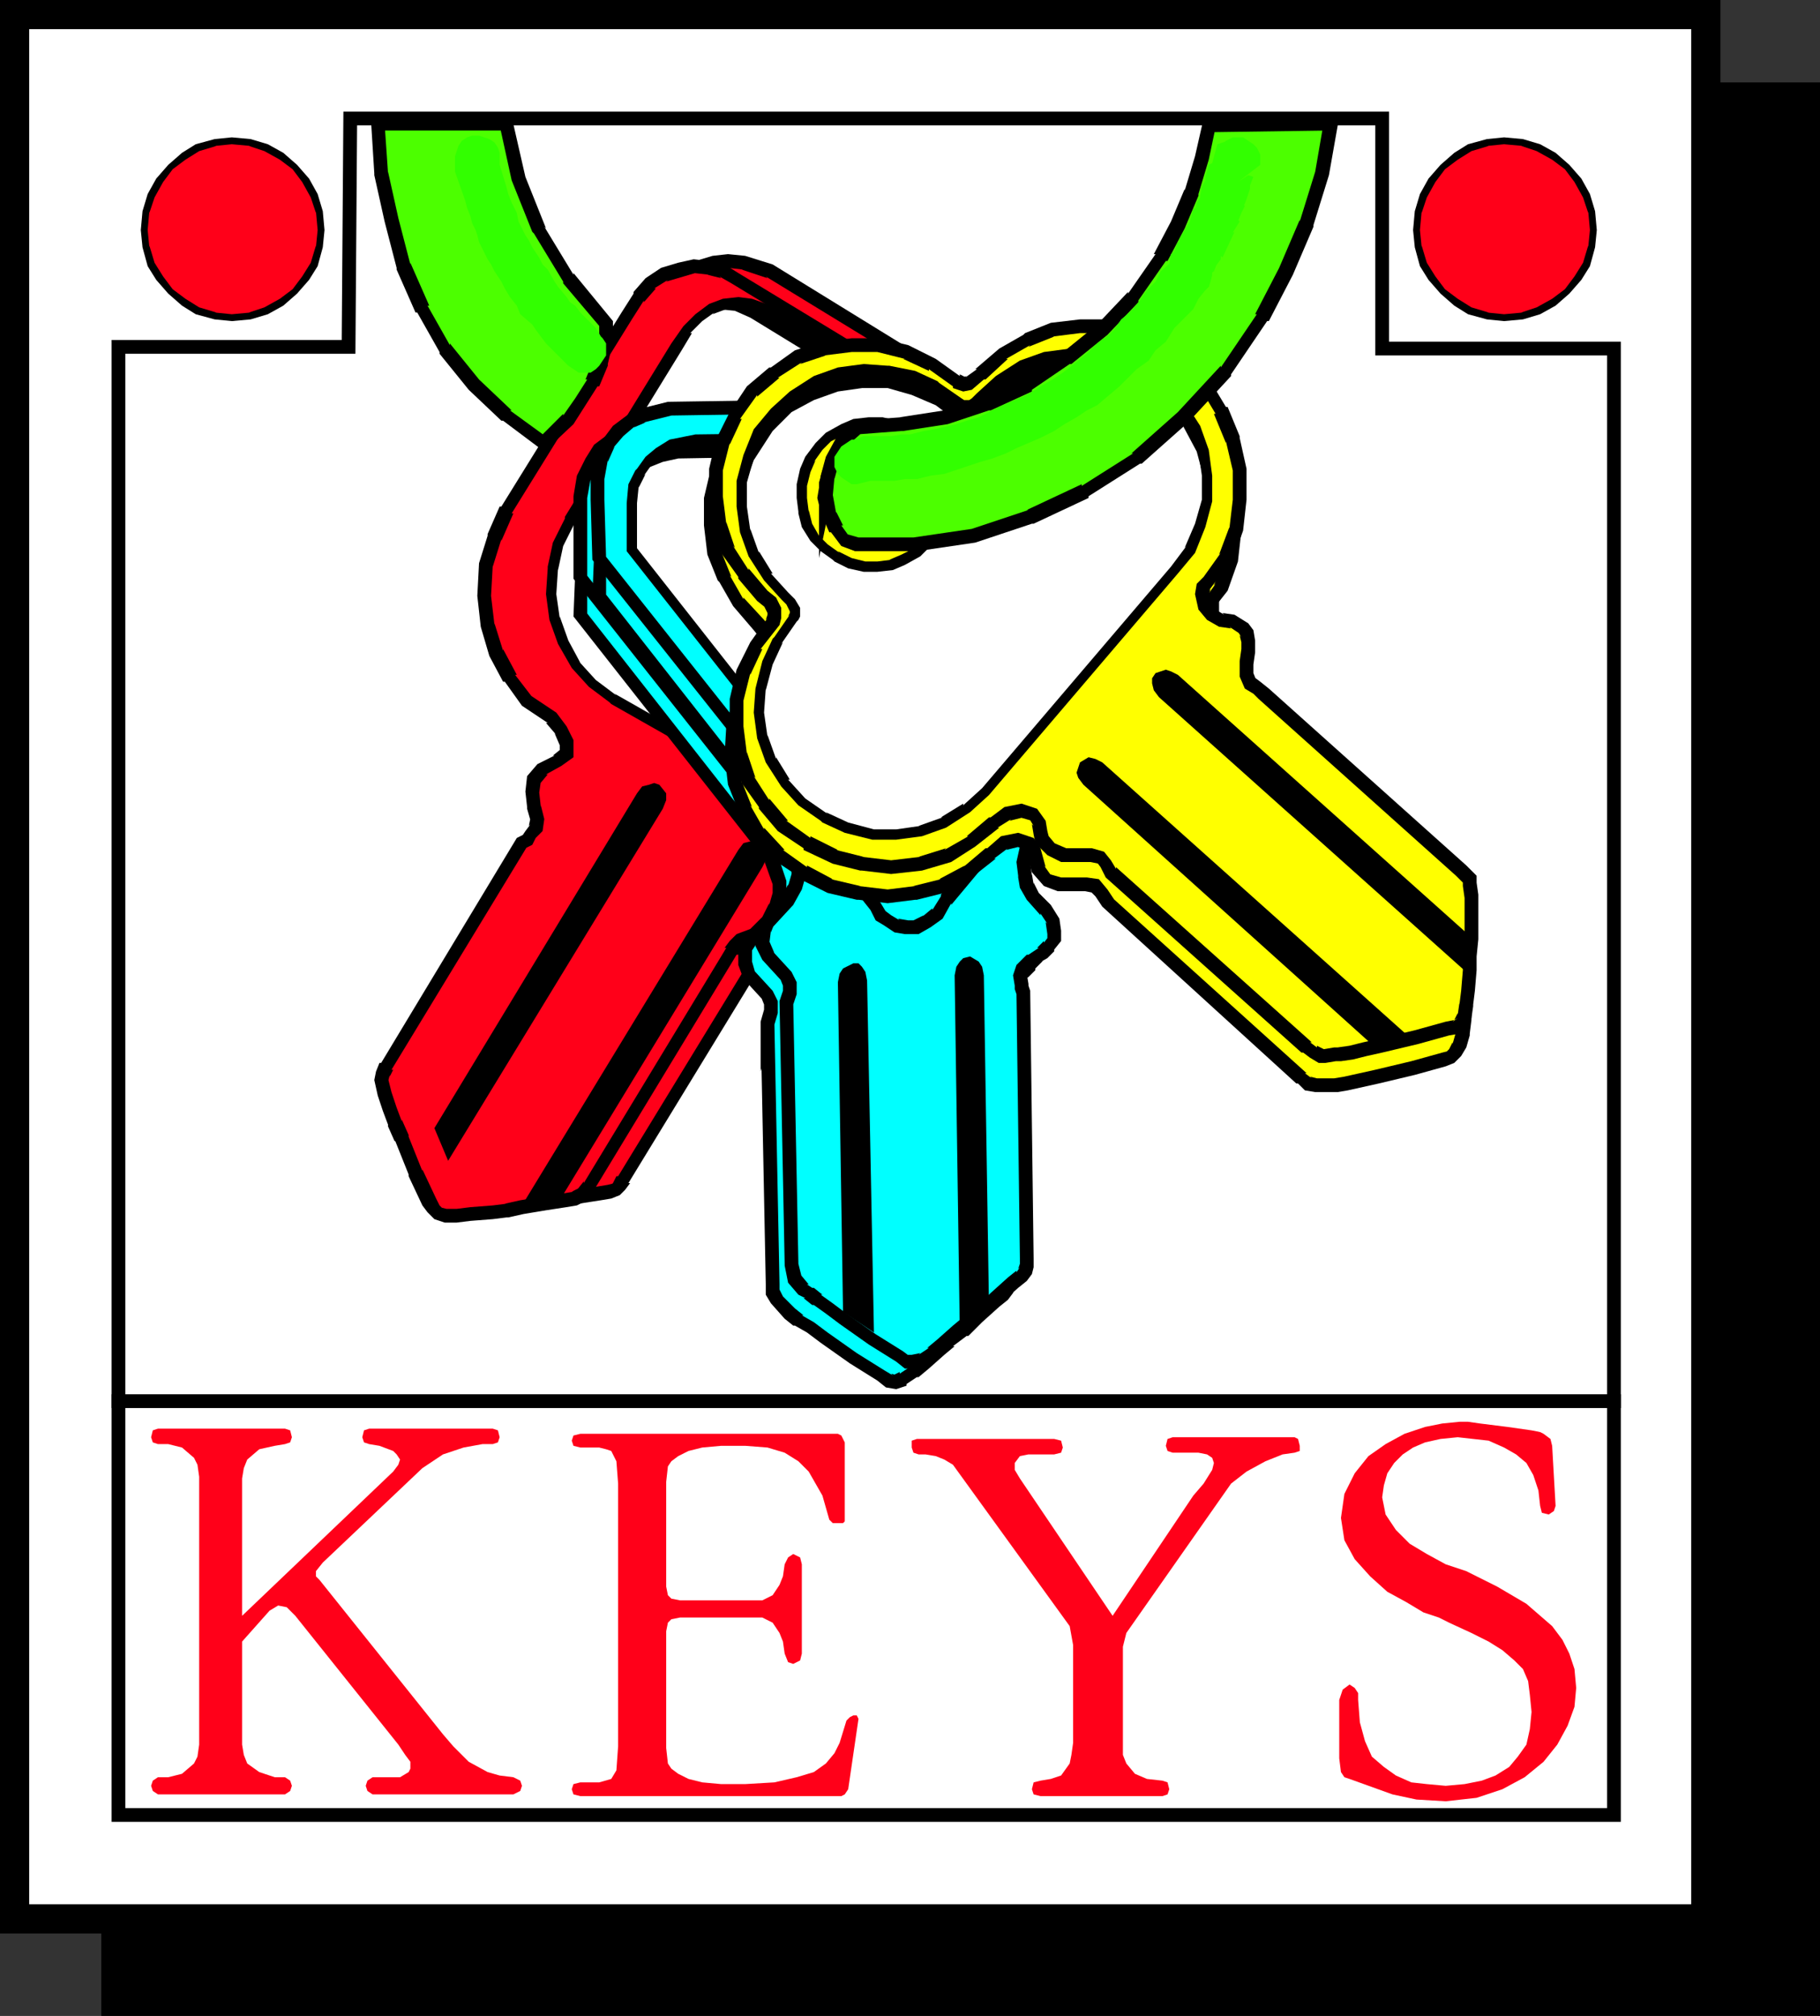 <?xml version="1.0" encoding="UTF-8" standalone="no"?>
<svg
   version="1.0"
   width="26.924mm"
   height="29.82mm"
   id="svg72"
   sodipodi:docname="Keys 1.wmf"
   xmlns:inkscape="http://www.inkscape.org/namespaces/inkscape"
   xmlns:sodipodi="http://sodipodi.sourceforge.net/DTD/sodipodi-0.dtd"
   xmlns="http://www.w3.org/2000/svg"
   xmlns:svg="http://www.w3.org/2000/svg">
  <rect width="100%" height="100%" fill="#333333" stroke="none"/>
  <sodipodi:namedview
     id="namedview72"
     pagecolor="#ffffff"
     bordercolor="#000000"
     borderopacity="0.25"
     inkscape:showpageshadow="2"
     inkscape:pageopacity="0.0"
     inkscape:pagecheckerboard="0"
     inkscape:deskcolor="#d1d1d1"
     inkscape:document-units="mm" />
  <defs
     id="defs1">
    <pattern
       id="WMFhbasepattern"
       patternUnits="userSpaceOnUse"
       width="6"
       height="6"
       x="0"
       y="0" />
  </defs>
  <path
     style="fill:#000000;fill-opacity:1;fill-rule:evenodd;stroke:none"
     d="M 100.992,111.936 V 5.376 H 6.432 v 106.56 z"
     id="path1" />
  <path
     style="fill:#000000;fill-opacity:1;fill-rule:nonzero;stroke:none"
     d="M 101.76,112.704 V 4.608 H 5.664 v 108.096 h 96.096 l -0.768,-1.632 H 6.432 l 0.864,0.864 V 5.376 L 6.432,6.24 h 94.56 l -0.864,-0.864 v 106.56 l 0.864,-0.864 z"
     id="path2" />
  <path
     style="fill:#ffffff;fill-opacity:1;fill-rule:evenodd;stroke:none"
     d="M 95.424,107.328 V 0.768 H 0.768 v 106.56 z"
     id="path3" />
  <path
     style="fill:#000000;fill-opacity:1;fill-rule:nonzero;stroke:none"
     d="M 96.192,108.096 V 0 H 0 v 108.096 h 96.192 l -0.768,-1.632 H 0.768 l 0.864,0.864 V 0.768 L 0.768,1.632 H 95.424 L 94.56,0.768 v 106.56 l 0.864,-0.864 z"
     id="path4" />
  <path
     style="fill:#ffffff;fill-opacity:1;fill-rule:evenodd;stroke:none"
     d="M 90.24,101.472 V 78.336 H 6.624 v 23.136 z"
     id="path5" />
  <path
     style="fill:#000000;fill-opacity:1;fill-rule:nonzero;stroke:none"
     d="M 90.624,101.856 V 77.952 H 6.24 v 23.904 H 90.624 L 90.24,101.088 H 6.624 l 0.384,0.384 V 78.336 L 6.624,78.72 H 90.24 l -0.384,-0.384 v 23.136 l 0.384,-0.384 z"
     id="path6" />
  <path
     style="fill:#ffffff;fill-opacity:1;fill-rule:evenodd;stroke:none"
     d="M 19.584,6.624 H 77.28 V 19.488 H 90.24 V 78.336 H 6.624 V 19.392 h 12.864 z"
     id="path7" />
  <path
     style="fill:#000000;fill-opacity:1;fill-rule:nonzero;stroke:none"
     d="M 19.968,6.624 19.584,7.008 H 77.28 L 76.896,6.624 V 19.872 H 90.24 L 89.856,19.488 V 78.336 L 90.24,77.952 H 6.624 l 0.384,0.384 V 19.392 L 6.624,19.776 H 19.872 L 19.968,6.624 19.2,6.24 19.104,19.392 19.488,19.008 H 6.24 V 78.72 H 90.624 V 19.104 H 77.28 l 0.384,0.384 V 6.24 H 19.2 Z"
     id="path8" />
  <path
     style="fill:#ff0019;fill-opacity:1;fill-rule:evenodd;stroke:none"
     d="m 12.96,17.76 1.056,-0.096 0.864,-0.288 0.864,-0.48 0.768,-0.576 0.576,-0.768 0.48,-0.768 0.288,-0.96 0.096,-0.96 L 17.856,11.808 17.568,10.944 17.088,10.08 16.512,9.312 15.744,8.736 14.88,8.256 14.016,7.968 12.96,7.872 12,7.968 11.04,8.256 10.272,8.736 9.504,9.312 8.928,10.08 l -0.48,0.864 -0.288,0.864 -0.096,1.056 0.096,0.96 0.288,0.96 0.48,0.768 0.576,0.768 0.768,0.576 0.768,0.48 0.96,0.288 z"
     id="path9" />
  <path
     style="fill:#000000;fill-opacity:1;fill-rule:nonzero;stroke:none"
     d="m 12.96,17.952 1.056,-0.096 0.96,-0.288 0.864,-0.48 0.768,-0.672 0.672,-0.768 0.48,-0.768 0.288,-1.056 0.096,-0.96 L 18.048,11.808 17.76,10.848 17.28,9.984 16.608,9.216 15.84,8.544 14.976,8.064 14.016,7.776 12.96,7.68 12,7.776 10.944,8.064 10.176,8.544 9.408,9.216 8.736,9.984 l -0.48,0.864 -0.288,0.96 -0.096,1.056 0.096,0.96 0.288,1.056 0.48,0.768 0.672,0.768 0.768,0.672 0.768,0.48 1.056,0.288 0.96,0.096 V 17.568 L 12,17.472 h 0.096 L 11.136,17.184 10.368,16.704 9.6,16.128 9.696,16.224 9.12,15.456 8.64,14.688 8.352,13.728 v 0.096 l -0.096,-0.96 0.096,-1.056 v 0.096 L 8.64,11.04 9.12,10.176 9.696,9.408 9.6,9.504 10.368,8.928 11.136,8.448 12.096,8.16 H 12 L 12.96,8.064 14.016,8.16 H 13.92 l 0.864,0.288 0.864,0.48 0.768,0.576 -0.096,-0.096 0.576,0.768 0.48,0.864 0.288,0.864 v -0.096 l 0.096,1.056 -0.096,0.96 v -0.096 l -0.288,0.96 -0.48,0.768 -0.576,0.768 0.096,-0.096 -0.768,0.576 -0.864,0.48 -0.864,0.288 h 0.096 l -1.056,0.096 z"
     id="path10" />
  <path
     style="fill:#ff0019;fill-opacity:1;fill-rule:evenodd;stroke:none"
     d="m 84.096,17.76 1.056,-0.096 0.864,-0.288 0.864,-0.48 0.768,-0.576 0.576,-0.768 0.48,-0.768 0.288,-0.96 0.096,-0.96 L 88.992,11.808 88.704,10.944 88.224,10.08 87.648,9.312 86.88,8.736 86.016,8.256 85.152,7.968 84.096,7.872 l -0.96,0.096 -0.96,0.288 -0.768,0.48 -0.768,0.576 -0.576,0.768 -0.48,0.864 -0.288,0.864 -0.096,1.056 0.096,0.96 0.288,0.96 0.48,0.768 0.576,0.768 0.768,0.576 0.768,0.48 0.96,0.288 z"
     id="path11" />
  <path
     style="fill:#000000;fill-opacity:1;fill-rule:nonzero;stroke:none"
     d="m 84.096,17.952 1.056,-0.096 0.96,-0.288 0.864,-0.48 0.768,-0.672 0.672,-0.768 0.48,-0.768 0.288,-1.056 0.096,-0.96 -0.096,-1.056 -0.288,-0.96 -0.48,-0.864 -0.672,-0.768 -0.768,-0.672 -0.864,-0.48 -0.96,-0.288 -1.056,-0.096 -0.96,0.096 -1.056,0.288 -0.768,0.48 -0.768,0.672 -0.672,0.768 -0.48,0.864 -0.288,0.96 -0.096,1.056 0.096,0.96 0.288,1.056 0.48,0.768 0.672,0.768 0.768,0.672 0.768,0.48 1.056,0.288 0.96,0.096 v -0.384 l -0.96,-0.096 h 0.096 l -0.96,-0.288 -0.768,-0.48 -0.768,-0.576 0.096,0.096 -0.576,-0.768 -0.48,-0.768 -0.288,-0.96 v 0.096 l -0.096,-0.96 0.096,-1.056 v 0.096 l 0.288,-0.864 0.48,-0.864 0.576,-0.768 -0.096,0.096 0.768,-0.576 0.768,-0.48 0.96,-0.288 h -0.096 l 0.96,-0.096 1.056,0.096 h -0.096 l 0.864,0.288 0.864,0.48 0.768,0.576 -0.096,-0.096 0.576,0.768 0.48,0.864 0.288,0.864 v -0.096 l 0.096,1.056 -0.096,0.96 v -0.096 l -0.288,0.96 -0.48,0.768 -0.576,0.768 0.096,-0.096 -0.768,0.576 -0.864,0.48 -0.864,0.288 h 0.096 l -1.056,0.096 z"
     id="path12" />
  <path
     style="fill:#ff0019;fill-opacity:1;fill-rule:evenodd;stroke:none"
     d="m 13.536,91.776 v 5.76 l 0.096,0.576 0.192,0.48 0.672,0.48 0.864,0.288 h 0.576 l 0.288,0.192 0.096,0.288 -0.096,0.288 -0.288,0.192 H 8.832 L 8.544,100.128 8.448,99.84 8.544,99.552 8.832,99.36 h 0.576 l 0.768,-0.192 0.672,-0.576 0.192,-0.384 0.096,-0.672 V 82.56 L 11.04,81.888 10.848,81.504 10.176,80.928 9.408,80.736 H 8.832 L 8.544,80.64 8.448,80.352 8.544,79.968 8.832,79.872 h 7.104 l 0.288,0.096 0.096,0.384 -0.096,0.288 -0.288,0.096 -0.576,0.096 -0.864,0.192 -0.672,0.576 -0.192,0.48 -0.096,0.576 v 7.68 L 21.984,82.272 22.272,81.888 22.368,81.6 22.176,81.312 21.984,81.12 21.216,80.832 20.64,80.736 20.352,80.64 20.256,80.352 20.352,79.968 20.64,79.872 h 6.912 l 0.288,0.096 0.096,0.384 -0.096,0.288 -0.288,0.096 h -0.576 l -1.056,0.192 -1.152,0.384 -1.152,0.768 -5.568,5.28 -0.384,0.48 v 0.288 l 0.192,0.192 6.912,8.64 0.576,0.672 0.864,0.864 1.056,0.576 0.672,0.192 0.768,0.096 0.384,0.192 0.096,0.288 -0.096,0.288 -0.384,0.192 h -7.872 l -0.288,-0.192 -0.096,-0.288 0.096,-0.288 0.288,-0.192 h 0.96 0.576 l 0.48,-0.288 0.096,-0.192 v -0.384 l -0.288,-0.384 -0.384,-0.576 -5.76,-7.2 -0.48,-0.48 -0.48,-0.096 -0.48,0.288 z"
     id="path13" />
  <path
     style="fill:#ff0019;fill-opacity:1;fill-rule:evenodd;stroke:none"
     d="M 34.56,82.944 34.464,81.696 34.176,81.12 33.888,81.024 33.504,80.928 h -1.056 l -0.384,-0.096 -0.096,-0.288 0.096,-0.288 0.384,-0.096 h 14.4 l 0.192,0.096 0.192,0.384 v 4.416 l -0.096,0.096 H 46.56 L 46.368,84.96 45.984,83.616 45.216,82.272 44.64,81.696 43.872,81.216 42.912,80.928 41.664,80.832 H 40.32 l -1.056,0.096 -0.768,0.192 -0.576,0.288 -0.384,0.288 -0.192,0.288 -0.096,0.864 v 5.856 l 0.096,0.48 0.192,0.192 0.48,0.096 h 4.224 0.384 l 0.576,-0.288 0.384,-0.576 0.192,-0.48 0.096,-0.672 0.192,-0.384 0.288,-0.192 0.384,0.192 0.096,0.384 v 4.992 l -0.096,0.384 -0.384,0.192 -0.288,-0.096 -0.192,-0.48 -0.096,-0.672 -0.192,-0.48 L 43.2,90.72 42.624,90.432 H 42.24 38.016 l -0.48,0.096 -0.192,0.192 -0.096,0.48 v 6.528 l 0.096,0.864 0.192,0.288 0.384,0.288 0.576,0.288 0.768,0.192 1.056,0.096 h 1.344 l 1.632,-0.096 1.248,-0.288 0.96,-0.288 0.672,-0.48 0.48,-0.576 0.288,-0.576 0.384,-1.248 L 47.52,96 47.712,95.904 h 0.192 l 0.096,0.192 -0.576,3.936 -0.192,0.288 -0.192,0.096 H 32.448 l -0.384,-0.096 -0.096,-0.288 0.096,-0.288 0.384,-0.096 h 1.056 l 0.672,-0.192 0.288,-0.48 0.096,-1.344 z"
     id="path14" />
  <path
     style="fill:#ff0019;fill-opacity:1;fill-rule:evenodd;stroke:none"
     d="M 86.784,80.832 86.688,80.448 86.304,80.16 86.112,80.064 85.632,79.968 84.288,79.776 82.752,79.584 82.08,79.488 H 81.6 l -0.96,0.096 -0.96,0.192 -1.152,0.384 -1.056,0.576 -0.96,0.672 -0.768,0.96 -0.576,1.152 -0.192,1.344 0.192,1.248 0.576,1.056 0.864,0.96 0.96,0.864 1.056,0.576 0.96,0.576 0.864,0.288 0.576,0.288 1.248,0.576 0.96,0.48 0.768,0.48 0.672,0.576 0.48,0.48 0.288,0.672 0.096,0.768 0.096,0.96 -0.096,0.96 -0.192,0.864 -0.48,0.672 -0.48,0.576 -0.768,0.48 -0.768,0.288 -0.96,0.192 -1.056,0.096 -1.056,-0.096 -0.864,-0.096 -0.864,-0.384 -0.672,-0.48 -0.672,-0.576 -0.384,-0.864 -0.288,-1.056 -0.096,-1.248 v -0.384 l -0.192,-0.288 -0.288,-0.192 -0.384,0.288 -0.192,0.576 v 3.264 l 0.096,0.768 0.192,0.288 0.288,0.096 2.4,0.864 1.344,0.288 1.632,0.096 1.728,-0.192 1.44,-0.48 1.248,-0.672 1.056,-0.864 0.768,-0.96 0.576,-1.056 0.384,-1.056 0.096,-1.056 -0.096,-1.056 -0.288,-0.864 -0.384,-0.768 -0.576,-0.768 -1.44,-1.248 -1.632,-0.96 -0.768,-0.384 -0.96,-0.48 -1.152,-0.384 -1.056,-0.576 -0.96,-0.576 -0.768,-0.768 -0.576,-0.864 -0.192,-0.96 0.096,-0.672 0.192,-0.672 0.384,-0.576 0.48,-0.48 0.576,-0.384 0.672,-0.288 0.864,-0.192 0.96,-0.096 1.728,0.192 0.864,0.384 0.672,0.384 0.576,0.48 0.384,0.672 0.288,0.864 0.096,0.864 0.096,0.384 0.384,0.096 0.288,-0.192 0.096,-0.288 z"
     id="path15" />
  <path
     style="fill:#ff0019;fill-opacity:1;fill-rule:evenodd;stroke:none"
     d="m 62.784,97.536 v 0.576 l 0.192,0.48 0.48,0.576 0.672,0.288 0.864,0.096 0.288,0.096 0.096,0.384 -0.096,0.288 -0.288,0.096 h -6.816 l -0.384,-0.096 -0.096,-0.288 0.096,-0.384 0.384,-0.096 0.576,-0.096 0.576,-0.192 0.48,-0.672 0.096,-0.48 L 60,97.44 V 91.968 L 59.808,90.912 53.28,81.888 52.8,81.6 52.32,81.408 51.744,81.312 H 51.36 l -0.288,-0.096 -0.096,-0.288 v -0.384 l 0.288,-0.096 h 7.68 l 0.384,0.096 0.096,0.384 -0.096,0.288 -0.384,0.096 h -1.44 l -0.48,0.096 -0.288,0.384 v 0.384 l 0.288,0.48 5.184,7.68 4.512,-6.72 0.576,-0.672 0.48,-0.768 0.096,-0.384 -0.096,-0.288 -0.288,-0.192 -0.48,-0.096 h -1.44 L 65.28,81.12 65.184,80.832 65.28,80.448 65.568,80.352 h 6.816 l 0.192,0.096 0.096,0.384 v 0.288 l -0.288,0.096 -0.672,0.096 -0.96,0.384 -1.056,0.576 -0.864,0.672 -5.856,8.352 -0.192,0.768 z"
     id="path16" />
  <path
     style="fill:#ff0019;fill-opacity:1;fill-rule:evenodd;stroke:none"
     d="m 59.808,45.504 6.048,-9.984 0.576,-0.96 0.384,-0.96 0.192,-0.96 V 31.68 L 66.72,30.72 66.336,29.856 65.568,29.088 64.512,28.32 43.008,15.168 l -1.44,-0.48 -0.864,-0.096 -0.768,0.096 -0.864,0.288 -0.768,0.48 -0.672,0.768 -0.672,1.056 -6.72,10.944 -0.672,1.44 -0.48,1.632 -0.096,1.632 0.192,1.632 0.48,1.536 0.768,1.44 0.96,1.344 1.344,0.96 0.672,0.672 0.288,0.672 -0.096,0.672 -0.48,0.384 -0.48,0.192 -0.384,0.192 -0.48,0.576 -0.096,0.768 0.096,0.768 0.192,0.672 -0.096,0.48 -0.288,0.384 -0.192,0.288 -0.288,0.192 -7.584,12.48 -0.192,0.48 -0.096,0.384 v 0.288 l 0.192,0.48 0.096,0.288 0.192,0.576 0.288,0.768 0.384,0.864 0.768,1.824 0.768,1.632 0.192,0.384 0.384,0.288 0.384,0.192 h 0.672 l 0.768,-0.096 1.152,-0.192 0.768,-0.096 0.864,-0.192 1.152,-0.192 1.248,-0.192 0.576,-0.096 0.384,-0.096 0.192,-0.192 0.192,-0.384 7.68,-12.576 0.288,-0.576 0.192,-0.384 0.288,-0.288 0.672,-0.096 h 0.768 l 0.48,-0.096 0.384,-0.192 0.288,-0.288 0.288,-0.576 v -0.672 l 0.192,-0.576 0.384,-0.48 0.576,-0.192 h 0.384 l 0.48,0.192 1.44,0.672 1.632,0.288 1.632,-0.096 1.632,-0.384 1.536,-0.672 1.44,-0.96 1.344,-1.152 z"
     id="path17" />
  <path
     style="fill:#000000;fill-opacity:1;fill-rule:nonzero;stroke:none"
     d="m 60.096,45.696 6.048,-9.984 0.576,-0.96 0.096,-0.096 0.384,-0.96 0.192,-1.056 v -1.056 l -0.288,-0.96 V 30.528 L 66.624,29.664 65.856,28.8 H 65.76 L 64.704,28.032 43.2,14.784 l -1.536,-0.48 -0.96,-0.096 -0.864,0.096 -0.96,0.288 -0.864,0.576 -0.672,0.768 v 0.096 l -0.672,1.056 -6.72,10.944 h -0.096 l -0.672,1.44 v 0.096 l -0.48,1.632 -0.096,1.728 0.192,1.728 0.48,1.632 0.768,1.44 h 0.096 l 0.96,1.44 1.44,0.96 h -0.096 l 0.672,0.672 -0.096,-0.096 0.288,0.672 v -0.288 l -0.096,0.672 0.096,-0.192 -0.48,0.384 0.192,-0.096 -0.48,0.192 h -0.096 l -0.384,0.288 -0.672,0.672 -0.096,0.96 0.096,0.768 v 0.096 l 0.192,0.672 v -0.192 l -0.096,0.48 0.096,-0.096 -0.288,0.384 -0.192,0.288 0.096,-0.096 -0.384,0.192 -7.584,12.576 -0.096,0.096 -0.192,0.48 -0.096,0.48 v 0.384 l 0.192,0.48 0.288,0.864 0.288,0.768 v 0.096 l 0.384,0.864 0.768,1.824 0.768,1.632 0.288,0.48 0.96,0.576 h 0.768 l 0.768,-0.096 h 0.096 l 1.152,-0.192 H 29.472 L 30.24,67.68 h 0.096 l 0.864,-0.192 1.152,-0.192 1.248,-0.192 0.576,-0.096 0.48,-0.192 0.288,-0.288 0.288,-0.384 h -0.096 l 7.68,-12.576 h 0.096 l 0.48,-0.96 -0.096,0.096 0.288,-0.288 -0.192,0.096 0.672,-0.096 h -0.096 0.768 l 0.576,-0.096 0.48,-0.288 0.384,-0.384 0.384,-0.672 v -0.768 0.096 l 0.192,-0.576 -0.096,0.192 0.384,-0.48 -0.192,0.096 0.576,-0.192 h -0.096 0.384 -0.096 l 0.48,0.192 H 48 l 1.536,0.672 1.728,0.288 1.632,-0.096 h 0.096 l 1.632,-0.384 1.632,-0.672 1.44,-1.056 h 0.096 l 1.344,-1.152 0.96,-1.44 -0.576,-0.384 -0.96,1.344 V 46.56 l -1.344,1.152 h 0.096 l -1.44,0.96 v -0.096 l -1.536,0.672 h 0.096 L 52.8,49.632 h 0.096 l -1.632,0.096 H 51.36 L 49.728,49.44 h 0.096 l -1.44,-0.672 h -0.096 l -0.48,-0.192 h -0.576 l -0.672,0.288 -0.576,0.576 -0.192,0.672 v 0.768 -0.192 l -0.288,0.576 0.096,-0.096 -0.288,0.288 0.096,-0.096 -0.384,0.192 h 0.096 l -0.48,0.096 h 0.096 -0.768 -0.096 l -0.768,0.096 -0.384,0.48 -0.576,0.96 H 42.24 L 34.56,65.76 h -0.096 l -0.192,0.384 0.096,-0.096 -0.192,0.192 0.192,-0.096 -0.384,0.096 -0.576,0.096 -1.248,0.192 -1.152,0.192 -0.864,0.192 h 0.096 l -0.768,0.096 H 29.376 L 28.224,67.2 h 0.096 l -0.768,0.096 H 26.88 27.072 L 26.688,67.104 V 67.2 l -0.384,-0.288 0.192,0.096 -0.192,-0.384 -0.768,-1.632 -0.768,-1.824 -0.384,-0.864 V 62.4 l -0.288,-0.768 -0.288,-0.864 -0.192,-0.48 v 0.096 -0.288 0.096 l 0.096,-0.384 0.192,-0.48 -0.096,0.096 7.584,-12.48 -0.096,0.096 0.384,-0.192 0.192,-0.384 0.384,-0.384 0.096,-0.672 -0.192,-0.768 v 0.096 l -0.096,-0.768 0.096,-0.768 -0.096,0.288 0.48,-0.576 -0.096,0.096 0.384,-0.192 h -0.096 l 0.576,-0.288 0.576,-0.48 0.192,-0.96 -0.384,-0.768 -0.672,-0.768 h -0.096 l -1.344,-0.96 0.096,0.096 -0.96,-1.344 h 0.096 l -0.768,-1.44 V 36 l -0.48,-1.536 v 0.096 l -0.192,-1.632 0.096,-1.632 v 0.096 l 0.48,-1.632 v 0.096 l 0.672,-1.44 h -0.096 l 6.72,-10.944 0.672,-1.056 v 0.096 l 0.672,-0.768 h -0.096 l 0.768,-0.48 -0.096,0.096 0.864,-0.288 h -0.096 l 0.768,-0.096 0.864,0.096 h -0.096 l 1.44,0.48 -0.096,-0.096 21.504,13.152 1.056,0.768 H 65.28 l 0.768,0.768 -0.096,-0.096 0.384,0.864 v -0.096 l 0.288,0.96 v -0.096 0.96 -0.096 l -0.192,0.96 -0.384,0.96 0.096,-0.096 -0.576,0.96 -6.048,9.984 z"
     id="path18" />
  <path
     style="fill:#ff0019;fill-opacity:1;fill-rule:evenodd;stroke:none"
     d="m 57.888,45.888 6.048,-9.984 0.576,-0.96 0.384,-0.96 0.192,-0.96 v -0.96 L 64.8,31.104 64.416,30.24 63.648,29.376 62.592,28.608 41.088,15.552 40.416,15.168 39.648,14.976 38.784,14.88 l -0.768,0.192 -0.864,0.288 -0.768,0.48 -0.672,0.768 -0.672,1.056 -6.72,10.848 -0.672,1.536 -0.48,1.536 -0.096,1.728 0.192,1.632 0.48,1.536 0.768,1.44 0.96,1.248 1.344,0.96 0.576,0.672 0.288,0.672 v 0.672 l -0.48,0.384 -0.864,0.48 -0.48,0.576 -0.096,0.672 0.096,0.864 0.192,0.672 -0.096,0.48 -0.288,0.384 -0.192,0.288 -0.288,0.192 -7.584,12.48 -0.192,0.384 -0.096,0.384 0.192,0.768 0.096,0.288 0.192,0.576 0.288,0.768 0.384,0.864 0.768,1.92 0.768,1.632 0.192,0.384 0.288,0.288 0.384,0.096 h 0.672 l 0.768,-0.096 1.248,-0.096 0.768,-0.096 0.864,-0.192 1.152,-0.192 1.248,-0.192 0.576,-0.096 0.384,-0.192 0.384,-0.48 7.68,-12.672 0.288,-0.48 0.192,-0.384 0.288,-0.288 0.672,-0.192 h 0.768 l 0.48,-0.096 0.384,-0.192 0.288,-0.192 0.288,-0.672 v -0.672 l 0.192,-0.48 0.384,-0.48 0.576,-0.288 h 0.384 l 0.48,0.192 1.44,0.672 1.632,0.288 1.632,-0.096 1.632,-0.288 1.536,-0.672 1.44,-0.96 1.344,-1.152 z"
     id="path19" />
  <path
     style="fill:#000000;fill-opacity:1;fill-rule:nonzero;stroke:none"
     d="m 58.176,46.08 6.048,-9.984 0.576,-0.96 0.096,-0.096 0.384,-0.96 0.192,-1.056 v -1.056 l -0.288,-0.96 V 30.912 L 64.704,30.048 63.936,29.088 62.784,28.32 41.28,15.264 40.512,14.784 39.744,14.592 h -0.096 l -0.864,-0.096 -0.864,0.192 -0.96,0.288 -0.864,0.576 -0.672,0.768 v 0.096 l -0.672,1.056 -6.72,10.848 h -0.096 l -0.672,1.536 v 0.096 l -0.48,1.536 -0.096,1.824 0.192,1.728 0.48,1.632 0.768,1.44 h 0.096 l 0.96,1.344 1.44,0.96 h -0.096 l 0.576,0.672 -0.096,-0.096 0.288,0.672 v -0.192 0.672 l 0.096,-0.288 -0.48,0.384 h 0.096 l -0.96,0.48 -0.576,0.672 -0.096,0.864 0.096,0.864 v 0.096 l 0.192,0.672 v -0.192 l -0.096,0.48 0.096,-0.096 -0.288,0.384 -0.192,0.288 0.096,-0.096 -0.384,0.192 -7.584,12.576 h -0.096 l -0.192,0.48 -0.096,0.48 0.192,0.864 0.288,0.864 0.288,0.768 v 0.096 l 0.384,0.864 v -0.096 l 0.768,1.92 v 0.096 l 0.768,1.632 0.288,0.384 0.384,0.384 0.576,0.192 h 0.672 l 0.768,-0.096 1.248,-0.096 0.768,-0.096 h 0.096 l 0.864,-0.192 1.152,-0.192 1.248,-0.192 0.576,-0.096 0.576,-0.288 0.384,-0.48 v -0.096 l 7.68,-12.672 0.288,-0.48 h 0.096 l 0.192,-0.384 -0.096,0.096 0.288,-0.288 -0.192,0.096 0.672,-0.192 h -0.096 0.768 l 0.576,-0.096 0.48,-0.192 V 52.32 l 0.384,-0.192 0.384,-0.864 v -0.768 0.096 l 0.192,-0.48 -0.096,0.192 0.384,-0.48 -0.096,0.096 0.576,-0.288 h -0.192 0.384 -0.096 l 0.48,0.192 H 46.08 l 1.536,0.672 1.728,0.288 1.632,-0.096 h 0.096 l 1.632,-0.288 1.632,-0.672 1.44,-1.056 h 0.096 l 1.344,-1.152 0.96,-1.44 -0.576,-0.384 -0.96,1.344 v -0.096 l -1.344,1.152 h 0.096 l -1.44,0.96 V 48.96 l -1.536,0.672 h 0.096 L 50.88,49.92 h 0.096 l -1.632,0.096 h 0.096 l -1.632,-0.288 h 0.096 l -1.44,-0.672 h -0.096 l -0.48,-0.192 h -0.576 l -0.768,0.384 -0.384,0.576 -0.288,0.576 v 0.768 -0.192 l -0.288,0.672 0.192,-0.096 -0.288,0.192 V 51.648 L 43.104,51.84 H 43.2 l -0.48,0.096 h 0.096 -0.864 l -0.768,0.288 -0.384,0.384 -0.288,0.384 h 0.096 l -0.288,0.48 -7.68,12.672 v -0.096 l -0.384,0.48 0.096,-0.096 -0.384,0.192 h 0.096 l -0.576,0.096 -1.248,0.192 -1.152,0.192 -0.864,0.192 h 0.096 l -0.768,0.096 -1.248,0.096 -0.768,0.096 h -0.672 0.096 l -0.384,-0.096 0.192,0.096 -0.288,-0.288 0.096,0.096 -0.192,-0.384 -0.768,-1.632 v 0.096 l -0.768,-1.92 v -0.096 l -0.384,-0.864 v 0.096 L 22.176,61.92 21.888,61.056 21.696,60.288 v 0.192 l 0.096,-0.384 v 0.096 l 0.192,-0.384 h -0.096 l 7.584,-12.48 -0.096,0.096 0.384,-0.192 0.192,-0.384 0.384,-0.384 0.096,-0.672 -0.192,-0.768 v 0.096 l -0.096,-0.864 v 0.096 l 0.096,-0.672 -0.096,0.192 0.48,-0.576 h -0.096 l 0.864,-0.48 0.672,-0.48 v -0.96 L 31.68,40.608 31.104,39.84 29.664,38.88 29.76,38.976 28.8,37.728 h 0.096 l -0.768,-1.44 v 0.096 l -0.48,-1.536 v 0.096 l -0.192,-1.632 0.096,-1.728 v 0.096 l 0.48,-1.536 v 0.096 l 0.672,-1.536 H 28.608 L 35.328,17.856 36,16.8 v 0.096 l 0.672,-0.768 h -0.096 l 0.768,-0.48 -0.096,0.096 1.632,-0.48 h -0.096 l 0.864,0.096 h -0.096 l 0.768,0.192 -0.096,-0.096 0.672,0.384 21.504,13.056 1.056,0.768 H 63.36 l 0.768,0.864 -0.096,-0.096 0.384,0.864 V 31.2 l 0.288,0.96 v -0.096 0.96 -0.096 l -0.192,0.96 -0.384,0.96 0.096,-0.096 -0.576,0.96 -6.048,9.984 z"
     id="path20" />
  <path
     style="fill:#000000;fill-opacity:1;fill-rule:evenodd;stroke:none"
     d="M 31.296,67.104 42.624,48.48 42.816,48.096 V 47.712 L 42.528,47.136 42.24,47.04 H 41.952 L 41.568,47.136 41.28,47.52 29.184,67.392 Z"
     id="path21" />
  <path
     style="fill:#000000;fill-opacity:1;fill-rule:evenodd;stroke:none"
     d="m 24.288,63.072 11.328,-18.72 0.288,-0.384 0.384,-0.096 0.288,-0.096 0.288,0.096 0.384,0.48 v 0.384 l -0.192,0.48 -12,19.68 z"
     id="path22" />
  <path
     style="fill:#ffffff;fill-opacity:1;fill-rule:evenodd;stroke:none"
     d="m 31.872,29.088 5.952,-9.696 0.576,-0.96 0.672,-0.672 0.672,-0.48 0.768,-0.288 0.768,-0.096 0.672,0.096 1.344,0.48 19.296,11.808 0.96,0.672 0.672,0.768 0.48,0.768 0.192,0.768 v 0.864 l -0.192,0.864 -0.288,0.96 -0.48,0.864 -5.568,8.928 -0.864,1.152 -1.056,0.96 L 55.2,47.616 53.952,48 52.512,48.192 51.168,48.096 49.824,47.808 48.48,47.136 34.272,39.072 33.12,38.208 32.16,37.152 31.488,35.904 31.008,34.56 30.816,33.216 30.912,31.776 31.2,30.432 Z"
     id="path23" />
  <path
     style="fill:#000000;fill-opacity:1;fill-rule:nonzero;stroke:none"
     d="m 32.16,29.184 v 0.096 l 5.952,-9.696 0.576,-0.96 h -0.096 l 0.672,-0.672 0.672,-0.48 -0.096,0.096 0.768,-0.288 h -0.096 l 0.768,-0.096 0.672,0.096 H 41.856 L 43.2,17.76 H 43.104 L 62.4,29.568 v -0.096 l 0.96,0.672 0.672,0.768 h -0.096 l 0.48,0.768 v -0.096 l 0.192,0.768 v -0.096 0.864 -0.096 l -0.192,0.864 -0.288,0.96 -0.48,0.864 v -0.096 l -5.568,8.928 h 0.096 l -0.864,1.152 -1.056,0.96 V 46.56 l -1.248,0.768 h 0.096 l -1.248,0.384 h 0.096 l -1.44,0.192 -1.344,-0.096 h 0.096 L 49.92,47.52 48.576,46.848 34.368,38.784 l 0.096,0.096 -1.152,-0.864 -0.96,-1.056 0.096,0.096 -0.672,-1.248 -0.48,-1.344 v 0.096 l -0.192,-1.344 0.096,-1.44 v 0.096 l 0.288,-1.344 0.672,-1.344 -0.576,-0.192 -0.672,1.344 -0.288,1.344 v 0.096 l -0.096,1.44 0.192,1.44 0.48,1.344 0.768,1.344 0.96,1.056 1.152,0.864 0.096,0.096 14.208,8.064 1.344,0.672 1.344,0.288 h 0.096 l 1.344,0.096 1.44,-0.192 h 0.096 l 1.248,-0.384 1.344,-0.864 1.056,-0.96 0.864,-1.152 h 0.096 L 64.224,36 v -0.096 l 0.48,-0.864 0.288,-0.96 0.192,-0.96 v -0.864 l -0.192,-0.864 -0.48,-0.864 h -0.096 l -0.672,-0.768 -0.96,-0.672 v -0.096 l -19.392,-11.808 -1.344,-0.48 -0.768,-0.096 -0.864,0.096 -0.768,0.288 -0.768,0.576 -0.672,0.672 -0.672,0.96 -5.952,9.696 v 0.096 z"
     id="path24" />
  <path
     style="fill:#000000;fill-opacity:1;fill-rule:evenodd;stroke:none"
     d="m 40.128,17.28 0.96,0.096 0.864,0.384 19.296,11.808 0.96,0.672 0.672,0.768 0.384,0.864 0.192,0.768 v 0.864 l -0.096,0.864 -0.864,1.728 -5.472,9.024 -0.864,1.152 -0.96,0.864 -1.152,0.672 -1.152,0.48 h 0.48 L 53.76,48.192 54.24,48 l 1.248,-0.48 1.152,-0.672 0.96,-0.864 0.864,-1.152 5.472,-8.928 0.48,-0.864 0.288,-0.96 0.192,-0.864 v -0.864 l -0.192,-0.768 -0.48,-0.768 -0.576,-0.768 -0.96,-0.672 -19.392,-11.808 -0.864,-0.384 -0.96,-0.192 -0.768,0.096 z"
     id="path25" />
  <path
     style="fill:#ff0019;fill-opacity:1;fill-rule:evenodd;stroke:none"
     d="m 46.08,27.744 -0.384,0.672 -0.192,0.768 v 0.768 l 0.096,0.768 0.288,0.768 0.384,0.672 0.48,0.576 0.672,0.48 0.672,0.384 0.768,0.192 h 0.768 l 0.768,-0.096 0.768,-0.288 0.672,-0.384 0.576,-0.48 0.48,-0.672 0.384,-0.672 0.192,-0.768 0.096,-0.768 -0.384,-1.536 -0.48,-0.672 -0.48,-0.576 -0.672,-0.48 -0.672,-0.384 -0.768,-0.192 h -0.768 l -0.768,0.096 -0.768,0.288 -0.672,0.384 -0.576,0.48 z"
     id="path26" />
  <path
     style="fill:#000000;fill-opacity:1;fill-rule:nonzero;stroke:none"
     d="m 45.888,27.552 -0.096,0.096 -0.384,0.672 -0.192,0.864 v 0.768 l 0.096,0.864 0.288,0.768 0.48,0.768 0.48,0.576 0.672,0.48 0.096,0.096 0.672,0.384 0.864,0.192 h 0.768 l 0.864,-0.096 0.768,-0.288 0.768,-0.48 0.576,-0.48 0.48,-0.672 0.096,-0.096 0.384,-0.672 0.192,-0.768 v -0.096 l 0.096,-0.768 -0.384,-1.632 -0.576,-0.768 -0.48,-0.576 -0.672,-0.48 -0.096,-0.096 -0.672,-0.384 -0.864,-0.192 h -0.768 l -0.864,0.096 -0.768,0.288 -0.768,0.48 -0.576,0.48 -0.48,0.672 0.384,0.384 0.48,-0.672 0.576,-0.48 -0.096,0.096 0.672,-0.384 0.768,-0.288 h -0.096 l 0.768,-0.096 h 0.768 -0.096 l 0.768,0.192 0.672,0.384 -0.096,-0.096 0.672,0.48 0.48,0.576 0.48,0.672 -0.096,-0.096 0.384,1.536 v -0.096 l -0.096,0.768 v -0.096 l -0.192,0.768 -0.384,0.672 0.096,-0.096 -0.48,0.672 -0.576,0.48 0.096,-0.096 -0.672,0.384 -0.768,0.288 H 50.4 l -0.768,0.096 h -0.768 0.096 l -0.768,-0.192 -0.672,-0.384 0.096,0.096 -0.672,-0.48 -0.48,-0.576 0.096,0.096 -0.384,-0.672 -0.288,-0.768 v 0.096 l -0.096,-0.768 v -0.768 0.096 l 0.192,-0.768 0.384,-0.672 -0.096,0.096 z"
     id="path27" />
  <path
     style="fill:#ffffff;fill-opacity:1;fill-rule:evenodd;stroke:none"
     d="m 47.04,28.32 -0.384,1.056 0.096,1.056 0.384,1.056 0.864,0.768 1.056,0.384 1.056,-0.096 1.056,-0.384 0.768,-0.864 0.384,-1.056 -0.096,-1.056 -0.384,-1.056 -0.864,-0.768 -1.056,-0.384 -1.056,0.096 -1.056,0.384 z"
     id="path28" />
  <path
     style="fill:#000000;fill-opacity:1;fill-rule:nonzero;stroke:none"
     d="m 46.752,28.128 -0.384,1.248 0.096,1.152 0.48,1.152 0.864,0.864 1.248,0.384 1.152,-0.096 1.152,-0.48 0.864,-0.864 0.384,-1.248 -0.096,-1.152 -0.48,-1.152 -0.864,-0.864 -1.248,-0.384 -1.152,0.096 -1.152,0.48 -0.864,0.864 0.48,0.384 L 48,27.648 47.904,27.744 48.96,27.36 h -0.096 l 1.056,-0.096 h -0.096 l 1.056,0.384 -0.096,-0.096 0.864,0.768 -0.096,-0.096 0.384,1.056 v -0.096 l 0.096,1.056 v -0.096 l -0.384,1.056 0.096,-0.096 -0.768,0.864 0.096,-0.096 -1.056,0.384 h 0.096 l -1.056,0.096 h 0.096 l -1.056,-0.384 0.096,0.096 -0.864,-0.768 0.096,0.096 -0.384,-1.056 v 0.096 l -0.096,-1.056 v 0.096 l 0.384,-1.056 -0.096,0.096 z"
     id="path29" />
  <path
     style="fill:#ff0019;fill-opacity:1;fill-rule:evenodd;stroke:none"
     d="m 49.728,32.64 0.768,-0.48 0.672,-0.672 0.384,-1.056 -0.096,-1.056 -0.384,-1.056 -0.864,-0.768 -0.864,-0.288 -0.96,-0.096 0.576,-0.192 h 0.672 l 0.672,0.096 0.672,0.288 0.864,0.768 0.384,1.056 0.096,1.056 -0.384,1.056 -0.96,0.96 -0.576,0.288 z"
     id="path30" />
  <path
     style="fill:#000000;fill-opacity:1;fill-rule:nonzero;stroke:none"
     d="m 49.728,32.352 0.192,0.576 0.768,-0.576 0.768,-0.672 0.384,-1.248 -0.096,-1.152 -0.48,-1.152 -0.864,-0.864 -0.96,-0.288 -1.056,-0.096 0.096,0.576 0.576,-0.192 h -0.096 0.672 l 0.672,0.096 h -0.096 l 0.672,0.288 -0.096,-0.096 0.864,0.768 -0.096,-0.096 0.384,1.056 v -0.096 l 0.096,1.056 v -0.096 l -0.384,1.056 0.096,-0.096 -0.96,0.96 0.096,-0.096 -0.576,0.288 H 50.4 l -0.672,0.096 -1.248,0.768 2.016,-0.288 0.672,-0.384 1.056,-0.96 0.384,-1.248 -0.096,-1.152 -0.48,-1.152 L 51.168,27.072 50.4,26.784 49.632,26.688 H 48.96 l -1.92,0.672 2.304,0.192 h -0.096 l 0.864,0.288 -0.096,-0.096 0.864,0.768 -0.096,-0.096 0.384,1.056 v -0.096 l 0.096,1.056 v -0.096 l -0.384,1.056 0.096,-0.096 -0.672,0.672 V 31.872 L 48.48,33.12 Z"
     id="path31" />
  <path
     style="fill:#00ffff;fill-opacity:1;fill-rule:evenodd;stroke:none"
     d="m 66.72,33.6 v 2.112 l -9.312,11.136 -0.672,0.864 -0.384,0.864 -0.096,0.768 v 0.672 l 0.192,0.672 0.288,0.576 0.768,0.768 0.288,0.576 0.192,0.672 -0.096,0.288 -0.288,0.384 -0.384,0.384 -0.576,0.384 -0.48,0.48 -0.192,0.48 0.096,0.384 0.096,0.576 0.192,14.784 v 0.384 l -0.096,0.288 -0.192,0.288 -0.48,0.384 -0.96,0.864 -0.768,0.768 -0.768,0.576 -0.576,0.48 -0.864,0.768 -0.576,0.48 -0.576,0.384 -0.384,0.192 -0.384,-0.096 -0.48,-0.288 -1.536,-0.96 L 46.08,74.784 45.312,74.208 44.64,73.824 44.16,73.44 43.968,73.248 43.392,72.672 43.2,72.288 v -0.48 L 42.912,57.12 v 0.096 l 0.192,-0.672 v -0.48 l -0.192,-0.48 -0.48,-0.48 -0.576,-0.576 -0.192,-0.672 v -0.768 l 0.576,-0.864 0.768,-0.768 0.384,-0.768 0.192,-0.672 V 49.344 L 43.104,48 42.24,46.848 32.448,34.368 v -1.92 z"
     id="path32" />
  <path
     style="fill:#000000;fill-opacity:1;fill-rule:nonzero;stroke:none"
     d="M 66.72,33.984 66.336,33.6 v 2.112 L 66.432,35.424 57.12,46.56 v 0.096 l -0.672,0.864 -0.48,0.96 -0.096,0.864 v 0.768 l 0.192,0.672 0.384,0.672 0.768,0.864 -0.096,-0.096 0.288,0.576 v -0.096 l 0.192,0.672 v -0.192 l -0.096,0.288 0.096,-0.096 -0.288,0.384 v -0.096 l -0.384,0.384 h 0.096 l -0.672,0.384 -0.48,0.576 -0.288,0.672 0.096,0.48 0.096,0.576 V 56.64 l 0.192,14.784 v 0.384 -0.096 L 55.872,72 l 0.096,-0.096 -0.192,0.288 v -0.096 l -0.48,0.384 -0.96,0.864 -0.768,0.768 h 0.096 l -0.768,0.576 H 52.8 l -0.576,0.48 -0.864,0.768 -0.576,0.48 H 50.88 L 50.304,76.8 v -0.096 l -0.384,0.192 h 0.288 L 49.824,76.8 49.92,76.896 49.44,76.608 47.904,75.648 46.272,74.496 45.504,73.92 44.832,73.536 h 0.096 l -0.48,-0.384 -0.768,-0.768 0.096,0.096 -0.192,-0.384 v 0.192 -0.48 L 43.296,57.12 h -0.768 v 2.784 l 0.96,-3.264 V 55.968 L 43.2,55.392 42.144,54.24 42.24,54.432 42.048,53.76 v 0.096 -0.768 l -0.096,0.192 0.576,-0.864 v 0.096 l 0.768,-0.864 0.48,-0.864 0.192,-0.672 v -0.864 l -0.48,-1.44 -0.96,-1.152 -9.792,-12.48 0.096,0.192 v -1.92 l -0.384,0.384 34.272,1.152 0.384,-0.672 -34.944,-1.248 -0.096,2.4 9.888,12.576 0.864,1.152 -0.096,-0.096 0.48,1.344 v -0.096 0.672 -0.096 l -0.192,0.672 v -0.096 l -0.384,0.768 0.096,-0.096 -0.768,0.768 -0.672,1.056 v 0.96 l 0.288,0.768 1.056,1.152 -0.096,-0.192 0.192,0.48 v -0.096 0.48 -0.096 l -0.192,0.672 0.768,0.096 V 57.12 h -0.768 l 0.288,14.688 v 0.576 l 0.288,0.48 0.768,0.864 0.48,0.384 h 0.096 l 0.672,0.384 0.768,0.576 1.632,1.152 1.536,0.96 0.48,0.384 0.576,0.096 0.576,-0.192 v -0.096 l 0.576,-0.384 h 0.096 l 0.576,-0.48 0.864,-0.768 0.576,-0.48 H 53.28 l 0.768,-0.576 h 0.096 l 0.768,-0.768 0.96,-0.864 0.48,-0.384 0.288,-0.384 0.096,-0.384 v -0.48 L 56.544,56.64 v -0.096 l -0.096,-0.576 -0.096,-0.384 v 0.192 l 0.192,-0.48 -0.096,0.192 0.48,-0.48 h -0.096 l 0.672,-0.384 0.384,-0.384 v -0.096 l 0.384,-0.384 0.096,-0.48 -0.192,-0.768 -0.384,-0.672 -0.768,-0.864 0.096,0.096 -0.288,-0.576 v 0.096 L 56.64,49.92 v 0.096 -0.672 l 0.096,-0.768 v 0.192 l 0.384,-0.864 h -0.096 l 0.672,-0.864 v 0.096 l 9.408,-11.328 v -2.496 z"
     id="path33" />
  <path
     style="fill:#00ffff;fill-opacity:1;fill-rule:evenodd;stroke:none"
     d="m 51.936,51.456 -0.576,0.768 -0.576,0.48 -0.576,0.192 -0.576,0.096 -0.576,-0.096 -0.48,-0.288 L 48.192,52.224 47.904,51.84 32.448,32.256 v -3.264 -1.248 l 0.192,-1.056 0.384,-0.864 0.48,-0.672 0.672,-0.576 0.672,-0.288 1.536,-0.384 25.152,-0.384 1.248,0.096 1.152,0.288 0.864,0.48 0.672,0.672 0.48,0.768 0.384,0.96 0.192,0.96 0.096,1.152 0.096,4.704 z"
     id="path34" />
  <path
     style="fill:#000000;fill-opacity:1;fill-rule:nonzero;stroke:none"
     d="m 51.648,51.168 v 0.096 l -0.576,0.768 v -0.096 l -0.576,0.48 0.192,-0.096 -0.576,0.192 -0.576,0.096 h 0.192 l -0.576,-0.096 0.096,0.096 -0.48,-0.288 h 0.096 L 48.48,51.936 v 0.096 l -0.288,-0.384 -15.456,-19.584 0.096,0.192 v -4.512 0.096 l 0.192,-1.056 v 0.096 l 0.384,-0.864 h -0.096 l 0.48,-0.672 v 0.096 l 0.672,-0.576 -0.096,0.096 0.672,-0.288 H 34.944 L 36.48,24.288 H 36.384 L 61.536,23.904 62.784,24 h -0.096 l 1.152,0.288 -0.096,-0.096 0.864,0.48 h -0.096 l 0.672,0.672 v -0.096 l 0.48,0.768 -0.096,-0.096 0.384,0.96 0.192,0.96 v -0.096 l 0.096,1.152 0.096,4.704 0.096,-0.288 -14.784,17.856 0.576,0.576 14.88,-18.048 -0.096,-4.8 -0.096,-1.152 V 27.648 L 66.72,26.688 66.336,25.632 65.76,24.864 64.992,24.096 64.032,23.52 62.88,23.232 h -0.096 l -1.248,-0.096 -25.248,0.384 -1.536,0.384 h -0.096 l -0.672,0.384 -0.768,0.576 -0.48,0.768 -0.48,0.96 -0.192,1.152 v 4.608 l 15.552,19.68 0.288,0.384 v 0.096 l 0.48,0.384 0.576,0.384 0.672,0.096 0.672,-0.096 0.672,-0.288 0.672,-0.48 0.576,-0.864 v 0.096 z"
     id="path35" />
  <path
     style="fill:#00ffff;fill-opacity:1;fill-rule:evenodd;stroke:none"
     d="m 67.776,32.544 v 2.016 l -9.312,11.232 -0.672,0.864 -0.384,0.768 -0.192,0.768 0.096,0.768 0.096,0.576 0.288,0.576 0.768,0.768 0.384,0.576 0.096,0.672 v 0.384 l -0.288,0.384 -0.384,0.384 -0.576,0.384 -0.576,0.48 -0.096,0.384 0.096,0.48 V 55.2 l 0.096,0.288 0.192,14.88 v 0.384 l -0.096,0.288 -0.192,0.288 -0.48,0.384 -0.96,0.864 -0.768,0.768 -0.768,0.576 -0.576,0.48 -0.864,0.768 -0.576,0.48 -0.576,0.384 -0.48,0.096 h -0.384 l -0.384,-0.288 -1.536,-0.96 -1.632,-1.152 -0.768,-0.576 -0.672,-0.48 -0.48,-0.384 -0.288,-0.192 -0.48,-0.576 -0.192,-0.768 V 70.656 L 43.968,56.064 44.16,55.488 v -0.48 l -0.192,-0.48 -0.48,-0.48 -0.576,-0.576 -0.288,-0.672 0.096,-0.768 0.192,-0.48 0.384,-0.384 0.768,-0.768 0.384,-0.768 0.192,-0.672 v -0.672 l -0.48,-1.344 -0.864,-1.152 -9.792,-12.48 v -1.92 z"
     id="path36" />
  <path
     style="fill:#000000;fill-opacity:1;fill-rule:nonzero;stroke:none"
     d="m 67.776,32.928 -0.384,-0.384 v 2.016 l 0.096,-0.288 -9.312,11.232 V 45.6 l -0.672,0.864 -0.48,0.864 -0.192,0.864 0.096,0.768 v 0.096 l 0.096,0.576 0.384,0.672 0.768,0.864 v -0.096 l 0.384,0.576 -0.096,-0.096 0.096,0.672 v -0.096 0.384 l 0.096,-0.192 -0.288,0.384 v -0.096 l -0.384,0.384 h 0.096 l -0.576,0.384 h -0.096 l -0.576,0.576 -0.192,0.576 0.096,0.576 v -0.096 0.288 l 0.096,0.288 v -0.096 l 0.192,14.88 v 0.384 -0.096 l -0.096,0.288 0.096,-0.096 -0.192,0.288 V 71.04 l -0.48,0.384 -0.96,0.864 -0.768,0.768 h 0.096 l -0.768,0.576 h -0.096 l -0.576,0.48 -0.864,0.768 -0.576,0.48 h 0.096 l -0.576,0.384 0.096,-0.096 -0.48,0.096 h 0.096 -0.384 L 50.88,75.84 50.496,75.552 48.96,74.592 47.328,73.44 46.56,72.864 45.888,72.384 h 0.096 L 45.504,72 H 45.408 L 45.12,71.808 h 0.096 l -0.48,-0.576 0.096,0.192 -0.192,-0.768 v 0.096 -0.096 L 44.352,56.064 v 0.096 l 0.192,-0.576 V 54.912 L 44.256,54.336 43.2,53.184 43.296,53.28 43.008,52.608 V 52.8 l 0.096,-0.768 v 0.096 l 0.192,-0.48 -0.096,0.192 1.152,-1.248 0.48,-0.864 0.192,-0.672 v -0.864 l -0.48,-1.44 -0.96,-1.152 -9.792,-12.48 0.096,0.192 v -1.92 l -0.384,0.384 34.272,1.152 0.384,-0.672 -34.944,-1.248 -0.096,2.4 9.888,12.576 0.864,1.152 -0.096,-0.096 0.48,1.344 v -0.096 0.672 -0.096 l -0.192,0.672 V 49.44 l -0.384,0.768 0.096,-0.096 -1.152,1.248 -0.288,0.576 -0.096,0.96 0.384,0.768 1.056,1.152 -0.096,-0.192 0.192,0.48 v -0.096 0.48 -0.096 l -0.192,0.576 0.288,14.688 v 0.096 l 0.192,0.96 0.576,0.672 0.384,0.192 h -0.096 l 0.48,0.384 h 0.096 l 0.672,0.48 0.768,0.576 1.632,1.152 1.536,0.96 0.48,0.384 h 0.48 l 0.672,-0.096 0.576,-0.48 h 0.096 l 0.576,-0.48 0.864,-0.768 0.576,-0.48 h -0.096 l 0.768,-0.576 H 55.2 l 0.768,-0.768 0.96,-0.864 0.48,-0.384 0.288,-0.384 0.096,-0.384 v -0.48 L 57.6,55.392 57.504,55.104 V 55.2 55.008 l -0.096,-0.576 v 0.192 l 0.096,-0.384 -0.096,0.192 0.576,-0.48 h -0.096 l 0.672,-0.384 0.384,-0.384 v -0.096 l 0.384,-0.48 v -0.48 -0.096 L 59.232,51.36 58.752,50.592 57.984,49.824 58.08,49.92 57.792,49.344 V 49.44 L 57.696,48.864 V 48.96 L 57.6,48.192 v 0.096 l 0.192,-0.768 v 0.096 l 0.384,-0.768 H 58.08 l 0.672,-0.864 V 46.08 L 68.16,34.656 v -2.4 z"
     id="path37" />
  <path
     style="fill:#00ffff;fill-opacity:1;fill-rule:evenodd;stroke:none"
     d="m 52.896,50.304 -0.48,0.768 -0.576,0.48 -0.576,0.288 H 50.688 L 50.112,51.744 49.632,51.456 49.248,51.168 48.96,50.688 33.504,31.2 33.408,27.936 v -1.248 l 0.192,-1.056 0.384,-0.864 0.576,-0.672 0.672,-0.576 0.672,-0.288 1.536,-0.384 25.152,-0.384 1.248,0.096 1.152,0.288 0.864,0.48 0.672,0.672 0.48,0.768 0.384,0.96 0.192,0.96 0.096,1.152 0.096,4.704 z"
     id="path38" />
  <path
     style="fill:#000000;fill-opacity:1;fill-rule:nonzero;stroke:none"
     d="m 52.608,50.016 v 0.096 l -0.48,0.768 v -0.096 l -0.576,0.48 0.096,-0.096 -0.576,0.288 h 0.192 -0.576 0.096 l -0.576,-0.096 0.096,0.096 -0.48,-0.288 -0.384,-0.288 0.096,0.096 -0.288,-0.48 -15.456,-19.488 0.096,0.192 -0.096,-3.264 v -1.248 0.096 l 0.192,-1.056 v 0.096 l 0.384,-0.864 -0.096,0.096 0.576,-0.672 0.672,-0.576 -0.096,0.096 0.672,-0.288 H 36 l 1.536,-0.384 H 37.44 l 25.152,-0.384 1.248,0.096 h -0.096 l 1.152,0.288 -0.096,-0.096 0.864,0.48 h -0.096 l 0.672,0.672 v -0.096 l 0.48,0.768 -0.096,-0.096 0.384,0.96 0.192,0.96 v -0.096 l 0.096,1.152 0.096,4.704 0.096,-0.288 -14.88,17.76 0.576,0.576 14.976,-17.952 -0.096,-4.8 -0.096,-1.152 v -0.096 l -0.192,-0.96 -0.384,-1.056 -0.576,-0.768 -0.768,-0.768 -0.96,-0.576 -1.152,-0.288 H 63.84 l -1.248,-0.096 -25.248,0.384 -1.536,0.384 h -0.096 l -0.672,0.384 -0.768,0.576 -0.576,0.768 -0.48,0.96 -0.192,1.152 v 1.248 l 0.096,3.36 15.552,19.584 0.288,0.576 0.48,0.288 0.576,0.384 0.576,0.096 h 0.096 0.672 l 0.672,-0.384 0.672,-0.48 0.48,-0.864 v 0.096 z"
     id="path39" />
  <path
     style="fill:#000000;fill-opacity:1;fill-rule:evenodd;stroke:none"
     d="m 55.296,73.056 -0.288,-18.528 -0.096,-0.48 -0.192,-0.288 -0.48,-0.288 -0.384,0.096 -0.192,0.192 -0.192,0.288 -0.096,0.48 0.288,19.872 z"
     id="path40" />
  <path
     style="fill:#000000;fill-opacity:1;fill-rule:evenodd;stroke:none"
     d="m 47.136,73.344 -0.288,-18.432 0.096,-0.48 0.192,-0.288 0.576,-0.288 H 48 l 0.192,0.192 0.192,0.288 0.096,0.48 0.384,19.68 z"
     id="path41" />
  <path
     style="fill:#ffffff;fill-opacity:1;fill-rule:evenodd;stroke:none"
     d="m 52.896,48 -0.672,0.864 -0.576,0.48 -0.672,0.096 -0.48,-0.096 -0.96,-0.672 -0.768,-0.864 -13.44,-17.088 v -1.536 -1.056 l 0.096,-0.96 0.384,-0.768 0.48,-0.672 0.576,-0.48 0.672,-0.384 1.344,-0.288 22.656,-0.288 1.152,0.096 0.96,0.288 0.768,0.384 0.672,0.576 0.48,0.672 0.288,0.864 0.192,0.96 0.096,0.96 v 2.88 l -0.48,0.576 -0.672,0.768 -0.864,1.056 -0.864,1.152 -2.208,2.496 -2.208,2.784 -2.208,2.592 -0.96,1.248 -0.864,1.056 -0.768,0.864 -0.576,0.768 -0.384,0.48 z"
     id="path42" />
  <path
     style="fill:#000000;fill-opacity:1;fill-rule:nonzero;stroke:none"
     d="m 52.704,47.808 -0.672,0.864 -0.576,0.48 0.192,-0.096 -0.672,0.096 h 0.096 l -0.48,-0.096 0.096,0.096 -0.96,-0.672 -0.768,-0.864 -13.44,-17.088 0.096,0.192 v -2.592 l 0.096,-0.96 v 0.096 l 0.384,-0.768 -0.096,0.096 0.48,-0.672 0.576,-0.48 -0.096,0.096 0.672,-0.384 1.344,-0.288 H 38.88 l 22.656,-0.288 1.152,0.096 h -0.096 l 0.96,0.288 0.768,0.384 -0.096,-0.096 0.672,0.576 0.48,0.672 -0.096,-0.096 0.288,0.864 0.192,0.96 v -0.096 l 0.096,0.96 v 2.88 l 0.096,-0.192 -0.48,0.576 -0.672,0.768 -0.864,1.056 -0.864,1.152 -2.208,2.496 -2.208,2.784 -2.208,2.592 -0.96,1.248 -0.864,1.056 -0.768,0.864 -0.576,0.768 -0.384,0.48 -0.192,0.192 0.384,0.384 0.192,-0.192 0.384,-0.48 0.576,-0.768 0.768,-0.864 0.864,-1.056 0.96,-1.248 2.208,-2.592 2.208,-2.784 2.208,-2.496 0.864,-1.152 0.864,-1.056 0.672,-0.768 0.576,-0.672 v -2.976 l -0.096,-0.96 V 28.032 L 66.144,27.072 65.856,26.208 65.28,25.44 64.608,24.864 63.744,24.384 62.784,24.096 61.536,24 38.88,24.288 l -1.44,0.288 -0.768,0.48 -0.576,0.48 -0.48,0.672 -0.096,0.096 -0.384,0.768 -0.096,1.056 v 2.688 L 48.576,48 l 0.768,0.864 1.056,0.768 0.576,0.096 0.768,-0.096 0.672,-0.576 0.672,-0.864 z"
     id="path43" />
  <path
     style="fill:#000000;fill-opacity:1;fill-rule:evenodd;stroke:none"
     d="m 65.376,29.568 -0.096,-0.96 -0.192,-0.864 -0.384,-0.768 -0.48,-0.576 -0.672,-0.48 -0.864,-0.384 -0.96,-0.192 -1.152,-0.096 -22.656,0.384 -0.864,0.192 -0.96,0.384 0.384,-0.48 0.672,-0.48 0.96,-0.384 0.864,-0.192 22.656,-0.384 1.152,0.096 0.96,0.288 0.768,0.384 0.672,0.672 0.384,0.672 0.384,0.864 0.096,0.864 0.096,1.056 0.096,2.784 -0.192,0.192 -0.48,0.576 L 64.8,33.6 63.936,34.656 62.88,36 l -1.248,1.344 -4.992,6.144 -1.152,1.344 -1.056,1.248 -0.864,1.056 -0.672,0.864 -0.384,0.48 -0.192,0.192 -0.576,0.48 -0.672,0.288 -0.672,-0.096 -0.576,-0.384 0.384,0.192 0.576,-0.096 0.576,-0.288 0.48,-0.48 13.344,-16.32 0.192,-0.576 0.096,-0.672 z"
     id="path44" />
  <path
     style="fill:#00ffff;fill-opacity:1;fill-rule:evenodd;stroke:none"
     d="m 46.752,31.776 0.096,0.864 0.192,0.768 0.384,0.672 0.48,0.576 0.672,0.48 0.672,0.384 0.768,0.192 0.768,0.096 0.768,-0.096 0.768,-0.288 0.672,-0.384 0.672,-0.48 0.48,-0.672 0.384,-0.672 0.192,-0.768 0.096,-0.768 -0.096,-0.768 -0.288,-0.768 -0.384,-0.672 -0.48,-0.576 -0.672,-0.576 -0.672,-0.288 -0.768,-0.192 -0.768,-0.096 -0.768,0.096 -0.768,0.192 -0.672,0.384 -0.576,0.48 -0.576,0.672 -0.288,0.672 -0.192,0.768 z"
     id="path45" />
  <path
     style="fill:#000000;fill-opacity:1;fill-rule:nonzero;stroke:none"
     d="m 46.464,31.776 0.096,0.864 v 0.096 l 0.192,0.768 0.48,0.768 0.48,0.576 0.672,0.48 0.096,0.096 0.672,0.384 L 49.92,36 h 0.096 l 0.768,0.096 0.864,-0.096 0.768,-0.288 0.672,-0.384 0.096,-0.096 0.672,-0.48 0.48,-0.672 0.096,-0.096 0.384,-0.672 0.192,-0.768 V 32.448 L 55.104,31.68 55.008,30.816 54.72,30.048 54.24,29.28 53.76,28.704 53.088,28.032 52.32,27.744 51.552,27.552 h -0.096 l -0.768,-0.096 -0.768,0.096 h -0.096 l -0.768,0.192 -0.768,0.48 -0.576,0.48 -0.672,0.672 -0.288,0.768 -0.192,0.768 v 0.096 l -0.096,0.768 h 0.576 l 0.096,-0.768 v 0.096 l 0.192,-0.768 0.288,-0.672 -0.096,0.096 0.576,-0.672 0.576,-0.48 -0.096,0.096 0.672,-0.384 0.768,-0.192 H 49.92 l 0.768,-0.096 0.768,0.096 H 51.36 l 0.768,0.192 0.672,0.288 -0.096,-0.096 0.672,0.576 0.48,0.576 -0.096,-0.096 0.384,0.672 0.288,0.768 v -0.096 l 0.096,0.768 -0.096,0.768 v -0.096 l -0.192,0.768 -0.384,0.672 0.096,-0.096 -0.48,0.672 -0.672,0.48 0.096,-0.096 -0.672,0.384 -0.768,0.288 h 0.096 l -0.768,0.096 -0.768,-0.096 h 0.096 l -0.768,-0.192 -0.672,-0.384 0.096,0.096 -0.672,-0.48 -0.48,-0.576 0.096,0.096 -0.384,-0.672 -0.192,-0.768 V 32.64 L 47.04,31.776 Z"
     id="path46" />
  <path
     style="fill:#ffffff;fill-opacity:1;fill-rule:evenodd;stroke:none"
     d="m 47.904,31.776 0.192,1.152 0.672,0.864 0.96,0.576 1.056,0.192 1.056,-0.192 0.96,-0.672 0.576,-0.864 0.192,-1.152 -0.192,-1.056 -0.672,-0.864 -0.96,-0.672 -1.056,-0.192 -1.056,0.288 -0.864,0.576 -0.672,0.96 z"
     id="path47" />
  <path
     style="fill:#000000;fill-opacity:1;fill-rule:nonzero;stroke:none"
     d="m 47.616,31.776 0.192,1.248 0.768,0.96 1.056,0.672 1.152,0.192 1.152,-0.192 1.056,-0.768 0.672,-0.96 0.192,-1.248 -0.192,-1.152 -0.768,-0.96 -1.056,-0.768 -1.152,-0.192 -1.152,0.288 -0.96,0.672 -0.768,1.056 -0.192,1.152 0.576,0.096 0.192,-1.056 -0.096,0.096 0.672,-0.96 0.864,-0.576 -0.096,0.096 1.056,-0.288 h -0.192 l 1.056,0.192 -0.096,-0.096 0.96,0.672 0.672,0.864 -0.096,-0.096 0.192,1.056 V 31.68 l -0.192,1.152 0.096,-0.192 -0.576,0.864 -0.96,0.672 0.096,-0.096 -1.056,0.192 H 50.88 L 49.824,34.08 H 49.92 L 48.96,33.504 V 33.6 l -0.672,-0.864 0.096,0.192 -0.192,-1.152 v 0.096 z"
     id="path48" />
  <path
     style="fill:#00ffff;fill-opacity:1;fill-rule:evenodd;stroke:none"
     d="m 52.416,33.984 0.48,-0.768 0.096,-0.96 -0.192,-1.056 -0.672,-0.864 -0.864,-0.672 -1.152,-0.192 -0.864,0.192 -0.864,0.48 0.384,-0.48 0.576,-0.384 0.672,-0.288 0.672,-0.096 1.056,0.192 0.96,0.672 0.672,0.864 0.192,1.056 -0.096,0.672 -0.192,0.672 -0.384,0.576 z"
     id="path49" />
  <path
     style="fill:#000000;fill-opacity:1;fill-rule:nonzero;stroke:none"
     d="m 52.224,33.792 0.48,0.384 0.48,-0.864 0.096,-1.056 -0.192,-1.152 -0.768,-0.96 -0.96,-0.768 -1.248,-0.192 -0.96,0.192 -0.864,0.48 0.288,0.48 0.384,-0.48 0.576,-0.384 -0.096,0.096 0.672,-0.288 h -0.096 l 0.672,-0.096 h -0.096 l 1.056,0.192 -0.096,-0.096 0.96,0.672 0.672,0.864 -0.096,-0.096 0.192,1.056 V 31.68 l -0.096,0.672 v -0.096 l -0.192,0.672 0.096,-0.096 -0.384,0.576 -0.48,0.384 -0.864,1.44 1.728,-1.44 0.48,-0.672 0.192,-0.672 v -0.096 l 0.096,-0.672 -0.192,-1.152 -0.768,-0.96 -1.056,-0.768 -1.152,-0.192 -0.768,0.096 -0.672,0.288 -0.672,0.48 -1.248,1.632 2.016,-1.152 0.864,-0.192 h -0.096 l 1.152,0.192 -0.192,-0.096 0.864,0.672 0.672,0.864 -0.096,-0.096 0.192,1.056 v -0.096 l -0.096,0.96 v -0.192 l -1.248,2.208 z"
     id="path50" />
  <path
     style="fill:#ffff00;fill-opacity:1;fill-rule:evenodd;stroke:none"
     d="m 55.392,47.712 -1.248,1.056 -1.44,0.768 -1.536,0.384 -1.536,0.192 L 48,49.92 l -1.632,-0.384 -1.44,-0.768 -1.344,-0.96 -1.152,-1.248 -0.768,-1.344 -0.576,-1.44 -0.192,-1.536 0.096,-1.536 0.384,-1.536 0.576,-1.44 0.96,-1.344 0.192,-0.288 v -0.288 l -0.288,-0.384 -0.384,-0.48 -1.152,-1.248 -0.768,-1.344 -0.576,-1.44 -0.192,-1.536 V 27.84 l 0.384,-1.536 0.672,-1.344 0.96,-1.344 1.248,-1.152 1.344,-0.768 1.44,-0.576 1.536,-0.192 1.536,0.096 1.536,0.384 1.44,0.576 1.344,0.96 0.384,0.192 h 0.384 l 0.384,-0.192 0.288,-0.384 1.248,-1.056 1.344,-0.864 1.44,-0.48 1.536,-0.192 h 1.536 l 1.536,0.384 1.344,0.672 1.344,0.96 1.152,1.248 0.864,1.44 0.672,1.632 0.384,1.632 v 1.728 l -0.192,1.632 -0.576,1.536 -0.96,1.344 -0.288,0.384 -0.096,0.384 0.192,0.576 0.384,0.48 0.48,0.288 0.672,0.192 0.576,0.384 0.192,0.288 0.096,0.384 v 0.576 l -0.096,0.672 v 0.672 l 0.288,0.384 0.288,0.288 0.288,0.096 0.192,0.192 11.04,9.888 0.384,0.48 0.096,0.384 v 0.576 3.36 l -0.096,0.768 v 1.152 l -0.096,0.768 -0.192,0.672 -0.192,0.384 -0.288,0.288 -0.384,0.096 -1.728,0.48 -2.016,0.48 -1.728,0.384 -0.576,0.096 H 74.4 73.536 L 73.152,60.576 72.768,60.288 61.92,50.496 61.632,49.92 61.248,49.536 60.768,49.44 h -0.672 -0.864 l -0.672,-0.192 -0.48,-0.672 -0.288,-0.96 -0.288,-0.48 -0.576,-0.192 -0.768,0.192 z"
     id="path51" />
  <path
     style="fill:#000000;fill-opacity:1;fill-rule:nonzero;stroke:none"
     d="m 55.2,47.424 h -0.096 l -1.248,1.056 0.096,-0.096 -1.44,0.768 h 0.096 l -1.536,0.384 h 0.096 L 49.632,49.728 48,49.536 h 0.096 l -1.632,-0.384 h 0.096 l -1.44,-0.768 v 0.096 l -1.344,-0.96 h 0.096 L 42.72,46.272 v 0.096 l -0.768,-1.344 0.096,0.096 -0.576,-1.44 v 0.096 L 41.28,42.24 41.376,40.704 V 40.8 l 0.384,-1.536 0.576,-1.44 -0.096,0.096 0.96,-1.344 0.288,-0.384 v -0.48 l -0.384,-0.48 v -0.096 l -0.384,-0.48 -1.152,-1.248 v 0.096 L 40.8,32.16 l 0.096,0.096 -0.576,-1.44 v 0.096 L 40.128,29.376 V 27.84 27.936 L 40.512,26.4 v 0.096 l 0.672,-1.344 h -0.096 l 0.96,-1.344 v 0.096 l 1.248,-1.152 H 43.2 l 1.344,-0.768 -0.096,0.096 1.44,-0.576 h -0.096 l 1.536,-0.192 1.536,0.096 h -0.096 l 1.536,0.384 1.44,0.576 -0.096,-0.096 1.344,0.96 v 0.096 l 0.48,0.192 h 0.576 l 0.576,-0.288 0.288,-0.48 v 0.096 l 1.248,-1.056 h -0.096 l 1.344,-0.864 -0.096,0.096 1.44,-0.48 h -0.096 l 1.536,-0.192 h 1.536 -0.096 l 1.536,0.384 h -0.096 l 1.344,0.672 v -0.096 l 1.344,0.96 h -0.096 l 1.152,1.248 v -0.096 l 0.864,1.44 h -0.096 l 0.672,1.632 V 26.4 l 0.384,1.632 v -0.096 1.728 l -0.192,1.632 V 31.2 l -0.576,1.536 0.096,-0.096 -0.96,1.344 -0.384,0.384 -0.096,0.576 0.192,0.768 0.48,0.576 0.576,0.384 0.768,0.192 -0.096,-0.096 0.576,0.384 -0.096,-0.096 0.192,0.288 -0.096,-0.096 0.096,0.384 v -0.096 0.576 -0.096 l -0.096,0.672 v 0.864 l 0.384,0.48 v 0.096 l 0.384,0.288 0.384,0.192 -0.192,-0.096 0.192,0.192 11.04,9.888 0.384,0.48 -0.096,-0.192 0.096,0.384 v -0.096 3.936 l -0.096,0.768 v 1.152 l -0.096,0.768 v -0.096 l -0.192,0.672 v -0.096 l -0.192,0.384 0.096,-0.096 -0.288,0.288 0.192,-0.096 -0.384,0.096 -1.728,0.48 -2.016,0.48 -1.728,0.384 -0.576,0.096 h 0.096 -1.152 0.096 L 73.248,60.192 73.344,60.288 72.96,60 h 0.096 l -10.848,-9.792 0.096,0.096 -0.384,-0.576 -0.48,-0.576 -0.672,-0.096 h -1.536 0.096 l -0.672,-0.192 0.192,0.192 -0.48,-0.672 0.096,0.096 -0.288,-1.056 -0.384,-0.576 -0.864,-0.288 -0.96,0.192 -0.768,0.672 0.384,0.576 0.768,-0.576 -0.096,0.096 0.768,-0.192 h -0.192 l 0.576,0.192 -0.192,-0.192 0.288,0.48 -0.096,-0.096 0.288,1.056 0.672,0.768 0.768,0.288 h 1.632 -0.096 l 0.48,0.096 -0.192,-0.096 0.384,0.384 -0.096,-0.096 0.384,0.576 10.848,9.888 h 0.096 l 0.384,0.384 0.576,0.096 h 1.152 0.096 l 0.576,-0.096 1.728,-0.384 2.016,-0.48 1.728,-0.48 0.48,-0.192 0.384,-0.384 0.288,-0.48 0.192,-0.672 v -0.096 l 0.096,-0.768 v -1.152 l 0.096,-0.768 v -3.936 l -0.096,-0.576 -0.48,-0.576 -11.04,-9.888 -0.288,-0.192 -0.384,-0.192 0.192,0.096 -0.288,-0.288 v 0.096 l -0.288,-0.384 0.096,0.192 v -0.672 0.096 l 0.096,-0.672 V 38.112 37.536 L 69.792,36.96 69.504,36.576 68.832,36.096 68.064,35.904 68.16,36 67.68,35.712 h 0.096 l -0.384,-0.48 0.096,0.192 -0.192,-0.576 v 0.192 l 0.096,-0.384 -0.096,0.096 0.288,-0.384 1.056,-1.344 0.576,-1.632 0.192,-1.728 V 27.936 L 69.024,26.208 V 26.112 L 68.352,24.48 H 68.256 L 67.392,23.04 66.24,21.696 64.8,20.736 V 20.64 l -1.44,-0.672 -1.632,-0.384 h -1.536 l -1.632,0.192 -1.536,0.48 -1.344,0.96 h -0.096 l -1.248,1.056 -0.288,0.48 0.096,-0.192 -0.384,0.192 h 0.192 -0.384 0.192 L 53.376,22.56 v 0.096 L 52.032,21.6 50.496,21.024 48.96,20.64 l -1.632,-0.096 -1.632,0.192 -1.44,0.576 -0.096,0.096 -1.344,0.768 -1.344,1.152 -0.96,1.44 h -0.096 l -0.672,1.44 -0.384,1.632 v 1.536 l 0.192,1.632 0.576,1.44 0.096,0.096 0.768,1.344 1.152,1.344 0.384,0.48 V 35.616 L 42.816,36 42.72,35.808 v 0.288 l 0.096,-0.192 -0.192,0.288 -1.056,1.344 -0.576,1.536 -0.384,1.536 -0.096,1.632 0.192,1.632 0.576,1.44 0.096,0.096 0.768,1.344 1.152,1.344 1.44,0.96 v 0.096 l 1.536,0.768 1.632,0.384 H 48 l 1.632,0.192 1.536,-0.192 h 0.096 L 52.8,49.92 54.336,49.056 55.68,48 h -0.096 z"
     id="path52" />
  <path
     style="fill:#ffff00;fill-opacity:1;fill-rule:evenodd;stroke:none"
     d="m 55.584,45.984 -1.248,1.056 -1.344,0.768 -1.536,0.48 -1.632,0.192 -1.632,-0.192 -1.536,-0.384 -1.536,-0.768 -1.344,-0.96 -1.056,-1.248 -0.864,-1.344 -0.48,-1.44 -0.192,-1.536 v -1.536 l 0.384,-1.536 0.672,-1.44 0.96,-1.344 0.096,-0.288 V 34.08 l -0.192,-0.384 -0.48,-0.384 -1.056,-1.248 -0.864,-1.344 -0.48,-1.44 -0.192,-1.536 v -1.536 l 0.384,-1.536 0.672,-1.44 0.96,-1.344 1.248,-1.056 1.344,-0.864 1.44,-0.48 1.536,-0.192 h 1.536 l 1.536,0.384 1.44,0.672 1.344,0.96 0.384,0.192 0.288,-0.096 0.672,-0.48 1.248,-1.152 1.344,-0.768 1.44,-0.576 1.536,-0.192 h 1.536 l 1.536,0.384 1.44,0.672 1.344,0.96 1.152,1.248 0.864,1.44 0.672,1.632 0.384,1.632 v 1.728 l -0.192,1.632 -0.576,1.536 -0.96,1.344 -0.288,0.384 -0.096,0.384 0.192,0.672 0.384,0.48 0.48,0.288 0.672,0.096 0.576,0.384 0.192,0.288 0.096,0.384 v 0.576 l -0.096,0.672 v 0.672 l 0.192,0.48 0.384,0.192 0.384,0.384 11.04,9.888 0.48,0.48 v 0.288 l 0.096,0.672 v 2.4 l -0.096,0.96 v 0.768 l -0.096,1.152 -0.096,0.768 -0.096,0.672 -0.192,0.384 -0.288,0.192 -0.48,0.096 -1.728,0.48 -2.016,0.48 -0.864,0.192 -0.768,0.192 -0.672,0.096 h -0.288 l -0.48,0.096 H 73.824 L 73.44,58.848 73.056,58.56 62.112,48.768 61.824,48.288 61.536,47.904 61.056,47.808 H 60.288 59.424 L 58.752,47.52 58.272,46.944 58.176,46.56 58.08,45.984 57.792,45.504 57.12,45.312 56.352,45.504 Z"
     id="path53" />
  <path
     style="fill:#000000;fill-opacity:1;fill-rule:nonzero;stroke:none"
     d="m 55.392,45.696 h -0.096 l -1.248,1.056 h 0.096 l -1.344,0.768 0.096,-0.096 -1.536,0.48 h 0.096 l -1.632,0.192 -1.632,-0.192 h 0.096 L 46.752,47.52 h 0.096 l -1.536,-0.768 v 0.096 l -1.344,-0.96 h 0.096 L 43.008,44.64 v 0.096 l -0.864,-1.344 0.096,0.096 -0.48,-1.44 v 0.096 l -0.192,-1.536 v -1.536 0.096 l 0.384,-1.536 v 0.096 l 0.672,-1.44 h -0.096 l 1.056,-1.344 0.096,-0.384 v -0.576 l -0.288,-0.576 -0.48,-0.384 -1.056,-1.248 v 0.096 l -0.864,-1.344 0.096,0.096 -0.48,-1.44 v 0.096 l -0.192,-1.536 v -1.536 0.096 L 40.8,24.768 v 0.096 l 0.672,-1.44 h -0.096 l 0.96,-1.344 v 0.096 l 1.248,-1.056 h -0.096 l 1.344,-0.864 -0.096,0.096 1.44,-0.48 H 46.08 l 1.536,-0.192 h 1.536 -0.096 l 1.536,0.384 h -0.096 l 1.44,0.672 V 20.64 l 1.344,0.96 v 0.096 l 0.576,0.192 0.48,-0.096 0.672,-0.576 h 0.096 l 1.248,-1.152 h -0.096 l 1.344,-0.768 -0.096,0.096 1.44,-0.576 h -0.096 l 1.536,-0.192 h 1.536 -0.096 l 1.536,0.384 h -0.096 l 1.44,0.672 v -0.096 l 1.344,0.96 h -0.096 l 1.152,1.248 v -0.096 l 0.864,1.44 h -0.096 l 0.672,1.632 v -0.096 l 0.384,1.632 v -0.096 1.728 l -0.192,1.632 v -0.096 l -0.576,1.536 0.096,-0.096 -0.96,1.344 -0.384,0.384 -0.096,0.576 0.192,0.864 0.48,0.576 0.672,0.384 0.672,0.096 -0.096,-0.096 0.576,0.384 -0.096,-0.096 0.192,0.288 -0.096,-0.096 0.096,0.384 v -0.096 0.576 -0.096 l -0.096,0.672 v 0.864 l 0.288,0.672 0.48,0.288 -0.096,-0.096 0.384,0.384 11.04,9.888 0.48,0.48 -0.096,-0.288 v 0.384 l 0.096,0.672 v -0.096 2.4 l -0.096,0.96 V 54.24 L 81.696,55.392 81.6,56.16 v -0.096 l -0.096,0.672 V 56.64 l -0.192,0.384 0.192,-0.096 -0.288,0.192 0.096,-0.096 -0.48,0.096 -1.728,0.48 -2.016,0.48 -0.864,0.192 -0.768,0.192 -0.672,0.096 h 0.096 -0.288 l -0.576,0.096 h 0.096 -0.288 0.192 l -0.384,-0.192 v 0.096 l -0.384,-0.288 h 0.096 L 62.4,48.48 v 0.096 l -0.288,-0.48 -0.384,-0.48 -0.672,-0.192 h -1.632 0.192 l -0.672,-0.288 0.096,0.096 -0.48,-0.576 0.096,0.192 -0.096,-0.384 -0.096,-0.576 -0.48,-0.672 -0.864,-0.288 -0.96,0.192 -0.768,0.576 0.384,0.576 0.768,-0.48 -0.096,0.096 0.768,-0.192 h -0.192 l 0.672,0.192 -0.192,-0.192 0.288,0.48 -0.096,-0.096 0.096,0.576 0.096,0.48 0.672,0.672 0.768,0.384 h 1.728 -0.096 l 0.48,0.096 -0.192,-0.192 0.288,0.384 0.288,0.576 10.944,9.792 h 0.096 l 0.384,0.288 0.48,0.288 h 0.384 l 0.576,-0.096 h -0.096 0.288 0.096 l 0.672,-0.096 0.768,-0.192 0.864,-0.192 2.016,-0.48 1.728,-0.48 0.576,-0.096 0.384,-0.288 0.288,-0.576 0.096,-0.672 V 56.16 l 0.096,-0.768 0.096,-1.152 v -0.768 l 0.096,-0.96 v -2.4 -0.096 L 82.56,49.344 v 0.096 -0.48 l -0.576,-0.576 -11.04,-9.888 -0.48,-0.384 -0.384,-0.288 0.192,0.288 -0.192,-0.48 v 0.096 -0.672 0.096 l 0.096,-0.672 v -0.096 -0.576 l -0.096,-0.576 -0.288,-0.384 -0.768,-0.48 -0.672,-0.096 0.096,0.096 -0.48,-0.288 h 0.096 L 67.68,33.6 67.776,33.792 67.584,33.12 v 0.192 l 0.096,-0.384 -0.096,0.096 0.288,-0.384 1.056,-1.344 0.576,-1.632 0.192,-1.728 V 26.208 L 69.312,24.48 V 24.384 L 68.64,22.752 h -0.096 l -0.864,-1.44 -1.152,-1.344 -1.44,-0.96 -1.536,-0.768 -1.632,-0.384 h -1.536 l -1.632,0.192 -1.44,0.576 -0.096,0.096 -1.344,0.768 -1.344,1.152 h 0.096 l -0.672,0.48 0.096,-0.096 -0.288,0.096 h 0.288 l -0.384,-0.192 v 0.096 l -1.344,-0.96 -1.536,-0.768 -1.632,-0.384 h -1.536 l -1.632,0.192 -1.536,0.48 -1.344,0.96 h -0.096 l -1.248,1.056 -0.96,1.44 -0.768,1.536 -0.384,1.632 v 1.536 l 0.192,1.632 0.48,1.536 0.96,1.344 v 0.096 l 1.056,1.248 0.48,0.384 -0.096,-0.096 0.192,0.384 v -0.192 0.384 -0.096 l -0.096,0.288 0.096,-0.096 -0.96,1.344 -0.768,1.536 -0.384,1.632 v 1.536 l 0.192,1.632 0.48,1.536 0.96,1.344 v 0.096 l 1.056,1.248 1.44,0.96 v 0.096 l 1.632,0.768 1.536,0.384 h 0.096 l 1.632,0.192 1.728,-0.192 1.632,-0.48 1.344,-0.864 1.344,-1.056 h -0.096 z"
     id="path54" />
  <path
     style="fill:#ffffff;fill-opacity:1;fill-rule:evenodd;stroke:none"
     d="m 55.104,44.256 -1.056,0.96 -1.248,0.768 -1.344,0.48 -1.344,0.192 h -1.344 l -1.44,-0.384 -1.248,-0.576 -1.248,-0.864 -0.96,-1.056 -0.768,-1.248 -0.48,-1.344 -0.192,-1.344 0.096,-1.344 0.384,-1.44 0.576,-1.248 0.864,-1.248 0.096,-0.192 V 34.08 l -0.192,-0.384 -0.384,-0.384 -0.96,-1.056 -0.768,-1.248 -0.48,-1.344 -0.192,-1.344 v -1.44 l 0.384,-1.344 0.576,-1.344 0.864,-1.152 1.056,-0.96 1.248,-0.768 1.344,-0.48 1.344,-0.192 1.344,0.096 1.44,0.288 1.248,0.576 1.248,0.864 0.288,0.192 h 0.384 l 0.288,-0.192 0.288,-0.288 1.056,-0.96 1.248,-0.768 1.344,-0.48 1.344,-0.192 h 1.44 l 1.344,0.384 1.344,0.576 1.152,0.864 0.96,1.056 0.768,1.248 0.48,1.344 0.192,1.344 v 1.44 l -0.384,1.344 -0.576,1.344 -0.864,1.152 z"
     id="path55" />
  <path
     style="fill:#000000;fill-opacity:1;fill-rule:nonzero;stroke:none"
     d="m 54.912,44.064 -1.056,0.96 v -0.096 l -1.248,0.768 h 0.096 l -1.344,0.48 h 0.096 l -1.344,0.192 h -1.344 0.096 l -1.44,-0.384 -1.248,-0.576 0.096,0.096 -1.248,-0.864 -0.96,-1.056 h 0.096 l -0.768,-1.248 v 0.096 l -0.48,-1.344 v 0.096 L 42.72,39.84 42.816,38.496 v 0.096 L 43.2,37.152 43.776,35.904 43.68,36 l 0.864,-1.248 0.096,-0.096 0.096,-0.192 v -0.48 l -0.288,-0.48 -0.384,-0.384 -0.96,-1.056 H 43.2 l -0.768,-1.248 v 0.096 l -0.48,-1.344 v 0.096 L 41.76,28.32 v -1.44 0.096 l 0.384,-1.344 0.576,-1.344 -0.096,0.096 0.864,-1.152 1.056,-0.96 v 0.096 L 45.792,21.6 h -0.096 l 1.344,-0.48 h -0.096 l 1.344,-0.192 1.344,0.096 h -0.096 l 1.44,0.288 1.248,0.576 -0.096,-0.096 1.248,0.864 0.384,0.288 h 0.576 l 0.384,-0.288 0.288,-0.288 1.056,-0.96 v 0.096 l 1.248,-0.768 h -0.096 l 1.344,-0.48 h -0.096 l 1.344,-0.192 h 1.44 -0.096 l 1.344,0.384 1.344,0.576 -0.096,-0.096 1.152,0.864 0.96,1.056 H 65.76 l 0.768,1.248 V 24 l 0.48,1.344 v -0.096 l 0.192,1.344 v 1.44 -0.096 l -0.384,1.344 -0.576,1.344 0.096,-0.096 -0.864,1.152 -10.56,12.384 0.384,0.384 10.56,-12.384 0.96,-1.152 0.576,-1.44 0.384,-1.44 v -1.44 l -0.192,-1.44 -0.48,-1.344 -0.864,-1.344 -0.96,-1.056 -1.152,-0.96 -1.44,-0.576 -1.44,-0.384 h -1.44 l -1.44,0.192 -1.344,0.48 -1.344,0.864 -1.056,0.96 -0.288,0.288 -0.288,0.192 0.192,-0.096 h -0.384 l 0.192,0.096 -0.288,-0.192 -1.248,-0.864 -0.096,-0.096 -1.248,-0.576 -1.44,-0.288 h -0.096 l -1.344,-0.096 -1.44,0.192 -1.344,0.48 -1.344,0.864 -1.056,0.96 -0.96,1.152 -0.576,1.44 -0.384,1.44 v 1.44 l 0.192,1.44 0.48,1.344 0.864,1.344 0.96,1.056 0.384,0.384 -0.096,-0.096 0.192,0.384 v -0.096 0.288 -0.096 l -0.096,0.192 0.096,-0.096 -0.864,1.248 -0.096,0.096 -0.576,1.248 -0.384,1.536 -0.096,1.344 0.192,1.44 0.48,1.344 0.864,1.344 0.96,1.056 1.248,0.864 0.096,0.096 1.248,0.576 1.536,0.384 h 1.344 l 1.44,-0.192 1.344,-0.48 1.344,-0.864 1.056,-0.96 z"
     id="path56" />
  <path
     style="fill:#000000;fill-opacity:1;fill-rule:evenodd;stroke:none"
     d="M 82.176,52.32 65.856,37.728 65.472,37.536 65.184,37.44 64.608,37.632 64.416,37.92 v 0.288 l 0.096,0.384 0.288,0.384 17.28,15.456 z"
     id="path57" />
  <path
     style="fill:#000000;fill-opacity:1;fill-rule:evenodd;stroke:none"
     d="M 76.896,58.56 60.576,43.872 60.288,43.488 60.192,43.2 l 0.192,-0.576 0.48,-0.288 0.384,0.096 0.384,0.192 17.28,15.456 z"
     id="path58" />
  <path
     style="fill:#ffff00;fill-opacity:1;fill-rule:evenodd;stroke:none"
     d="m 46.08,30.624 0.672,0.48 0.768,0.384 0.768,0.192 h 0.768 l 0.768,-0.096 0.672,-0.288 0.768,-0.384 0.576,-0.576 0.48,-0.672 0.288,-0.672 0.192,-0.768 0.096,-0.768 -0.384,-1.536 -0.384,-0.672 -0.576,-0.576 -0.672,-0.48 -0.768,-0.384 -0.768,-0.192 h -0.768 l -0.768,0.096 -0.672,0.288 -0.768,0.384 -0.576,0.576 -0.48,0.672 -0.288,0.672 -0.192,0.768 v 0.768 l 0.096,0.768 0.192,0.768 0.384,0.672 z"
     id="path59" />
  <path
     style="fill:#000000;fill-opacity:1;fill-rule:nonzero;stroke:none"
     d="m 45.888,30.816 0.672,0.48 0.096,0.096 0.768,0.384 0.864,0.192 h 0.768 l 0.864,-0.096 0.672,-0.288 0.864,-0.48 0.576,-0.576 0.576,-0.768 0.288,-0.672 0.192,-0.768 V 28.224 L 53.184,27.456 52.8,25.824 52.32,25.056 51.744,24.48 51.072,24 50.976,23.904 50.208,23.52 49.344,23.328 h -0.768 l -0.864,0.096 -0.672,0.288 -0.864,0.48 -0.576,0.576 -0.576,0.768 -0.288,0.672 -0.192,0.864 v 0.768 l 0.096,0.768 v 0.096 l 0.192,0.768 0.48,0.768 0.576,0.576 0.384,-0.384 -0.576,-0.576 0.096,0.096 -0.384,-0.672 -0.192,-0.768 v 0.096 L 45.12,27.84 v -0.768 0.096 l 0.192,-0.768 0.288,-0.672 -0.096,0.096 0.48,-0.672 0.576,-0.576 -0.096,0.096 0.768,-0.384 L 47.904,24 h -0.096 l 0.768,-0.096 h 0.768 -0.096 l 0.768,0.192 0.768,0.384 -0.096,-0.096 0.672,0.48 0.576,0.576 -0.096,-0.096 0.384,0.672 0.384,1.536 v -0.096 l -0.096,0.768 v -0.096 l -0.192,0.768 -0.288,0.672 0.096,-0.096 -0.48,0.672 -0.576,0.576 0.096,-0.096 -0.768,0.384 -0.672,0.288 h 0.096 l -0.768,0.096 h -0.768 0.096 l -0.768,-0.192 -0.768,-0.384 0.096,0.096 -0.672,-0.48 z"
     id="path60" />
  <path
     style="fill:#ffffff;fill-opacity:1;fill-rule:evenodd;stroke:none"
     d="m 46.944,29.76 0.96,0.576 1.056,0.192 1.056,-0.288 0.864,-0.672 0.576,-0.96 0.192,-1.056 -0.288,-1.056 -0.672,-0.96 -0.96,-0.576 -1.056,-0.192 -1.056,0.288 -0.864,0.672 -0.576,1.056 -0.192,1.056 0.288,1.056 z"
     id="path61" />
  <path
     style="fill:#000000;fill-opacity:1;fill-rule:nonzero;stroke:none"
     d="m 46.752,29.952 1.056,0.672 1.152,0.192 1.152,-0.288 0.96,-0.768 0.672,-1.056 0.192,-1.152 -0.288,-1.152 -0.768,-1.056 -1.056,-0.672 -1.152,-0.192 -1.152,0.288 -0.96,0.768 -0.672,1.152 -0.192,1.152 0.288,1.152 0.768,0.96 0.384,-0.384 -0.672,-0.864 0.096,0.096 -0.288,-1.056 v 0.192 l 0.192,-1.056 0.576,-1.056 -0.096,0.096 0.864,-0.672 -0.096,0.096 1.056,-0.288 h -0.192 l 1.056,0.192 h -0.096 l 0.96,0.576 v -0.096 l 0.672,0.96 -0.096,-0.096 0.288,1.056 v -0.192 l -0.192,1.056 v -0.096 l -0.576,0.96 h 0.096 l -0.864,0.672 0.096,-0.096 -1.056,0.288 h 0.192 L 48,30.048 h 0.096 l -0.96,-0.576 v 0.096 z"
     id="path62" />
  <path
     style="fill:#ffff00;fill-opacity:1;fill-rule:evenodd;stroke:none"
     d="m 51.648,27.936 -0.288,-0.864 -0.672,-0.768 -0.96,-0.576 -1.056,-0.192 -1.056,0.288 -0.864,0.672 -0.48,0.864 -0.192,0.96 v -1.344 l 0.192,-0.576 0.384,-0.576 0.96,-0.672 1.056,-0.288 1.056,0.192 0.96,0.48 0.48,0.576 0.288,0.576 0.192,0.576 z"
     id="path63" />
  <path
     style="fill:#000000;fill-opacity:1;fill-rule:nonzero;stroke:none"
     d="m 51.36,27.936 0.576,-0.096 -0.288,-0.864 -0.768,-0.864 -1.056,-0.672 -1.152,-0.192 -1.152,0.288 -0.96,0.768 -0.576,0.96 -0.192,0.96 0.576,0.096 v -1.344 0.096 l 0.192,-0.576 -0.096,0.096 0.384,-0.576 0.96,-0.672 -0.096,0.096 1.056,-0.288 h -0.192 l 1.056,0.192 0.96,0.48 -0.096,-0.096 0.48,0.576 -0.096,-0.096 0.288,0.576 0.192,0.576 v -0.096 0.672 l 0.576,1.728 v -2.4 l -0.192,-0.672 -0.288,-0.672 -0.576,-0.576 -1.056,-0.576 -2.304,0.096 -1.056,0.768 -0.48,0.672 -0.192,0.672 V 31.2 l 0.768,-3.744 0.48,-0.864 -0.096,0.096 0.864,-0.672 -0.096,0.096 1.056,-0.288 h -0.192 l 1.056,0.192 h -0.096 l 0.96,0.576 v -0.096 l 0.672,0.768 -0.096,-0.096 0.864,2.496 z"
     id="path64" />
  <path
     style="fill:#000000;fill-opacity:1;fill-rule:evenodd;stroke:none"
     d="m 67.392,28.224 -0.096,-1.536 -0.384,-1.44 -0.768,-1.44 -1.152,-1.248 -1.152,-0.864 -1.344,-0.576 -1.344,-0.288 -1.344,-0.096 -1.44,0.192 -1.248,0.48 -1.248,0.768 -1.056,0.96 -0.672,0.48 -0.288,0.096 L 53.472,23.52 52.32,22.656 50.976,22.08 49.632,21.696 h -1.44 l -1.344,0.192 -1.344,0.48 -1.248,0.672 -1.056,1.056 -1.056,1.632 -0.672,1.824 0.192,-1.248 0.288,-1.152 0.576,-1.056 0.768,-1.056 1.056,-0.96 1.248,-0.768 1.344,-0.48 1.344,-0.192 1.344,0.096 1.44,0.288 1.248,0.576 1.248,0.864 0.288,0.192 h 0.384 l 0.288,-0.192 0.288,-0.288 1.056,-0.96 1.248,-0.768 1.344,-0.48 1.344,-0.192 h 1.44 l 1.344,0.384 1.344,0.576 1.152,0.864 1.248,1.44 0.768,1.632 0.384,1.728 z"
     id="path65" />
  <path
     style="fill:#4cff00;fill-opacity:1;fill-rule:evenodd;stroke:none"
     d="m 74.4,6.912 -0.48,2.784 -0.864,2.784 -1.152,2.688 -1.344,2.592 -2.016,2.976 -2.4,2.592 -2.592,2.304 -2.88,1.824 -3.072,1.44 -3.168,1.056 -3.264,0.48 h -3.264 l -0.672,-0.192 -0.48,-0.672 -0.384,-0.768 -0.192,-1.056 0.096,-1.056 0.288,-1.056 0.48,-0.96 0.864,-0.768 2.496,-0.192 2.496,-0.384 2.304,-0.768 2.304,-1.056 2.112,-1.44 2.016,-1.632 1.728,-1.824 1.536,-2.208 0.96,-1.824 0.768,-1.824 0.576,-1.92 0.384,-1.824 z"
     id="path66" />
  <path
     style="fill:#000000;fill-opacity:1;fill-rule:nonzero;stroke:none"
     d="m 74.4,7.296 -0.384,-0.48 -0.48,2.784 -0.864,2.784 v -0.096 l -1.152,2.688 -1.344,2.592 h 0.096 l -2.016,2.976 v -0.096 l -2.4,2.592 -2.592,2.304 h 0.096 l -2.88,1.824 v -0.096 l -3.072,1.44 h 0.096 l -3.168,1.056 -3.264,0.48 H 51.168 47.904 48 l -0.672,-0.192 0.192,0.192 -0.48,-0.672 h 0.096 l -0.384,-0.768 v 0.096 L 46.56,27.648 v 0.096 l 0.096,-1.056 v 0.096 l 0.288,-1.056 v 0.096 l 0.48,-0.96 -0.096,0.096 0.864,-0.768 -0.288,0.096 2.496,-0.192 h 0.096 l 2.496,-0.384 2.304,-0.768 h 0.096 l 2.304,-1.056 v -0.096 l 2.112,-1.44 h 0.096 L 61.92,18.72 63.648,16.896 V 16.8 l 1.536,-2.208 h 0.096 l 0.96,-1.824 0.768,-1.824 v -0.096 l 0.576,-1.92 0.384,-1.824 -0.384,0.288 6.816,-0.096 0.48,-0.768 -7.584,0.096 -0.48,2.112 -0.576,1.92 V 10.56 l -0.768,1.824 -0.96,1.824 h 0.096 l -1.536,2.208 V 16.32 l -1.728,1.824 -2.016,1.632 h 0.096 l -2.112,1.44 V 21.12 l -2.304,1.056 h 0.096 L 52.8,22.944 50.304,23.328 H 50.4 l -2.688,0.192 -0.96,0.96 -0.576,1.056 -0.288,1.056 -0.096,1.152 0.192,1.152 0.384,0.864 h 0.096 l 0.576,0.768 0.768,0.288 h 3.36 0.096 l 3.264,-0.48 3.168,-1.056 h 0.096 l 3.072,-1.44 v -0.096 l 2.88,-1.824 h 0.096 l 2.592,-2.304 2.4,-2.592 v -0.096 l 2.016,-2.976 h 0.096 L 72.288,15.36 73.44,12.672 V 12.576 L 74.304,9.792 74.88,6.528 Z"
     id="path67" />
  <path
     style="fill:#4cff00;fill-opacity:1;fill-rule:evenodd;stroke:none"
     d="m 28.32,6.912 0.672,3.072 1.152,2.88 1.632,2.688 2.112,2.496 v 1.056 l -0.288,1.152 -0.48,1.152 -0.672,1.056 -0.672,0.96 -0.672,0.672 -0.48,0.48 -0.192,0.192 L 28.32,23.232 26.496,21.504 24.864,19.488 23.616,17.28 22.56,14.88 21.888,12.288 21.312,9.696 21.12,6.912 Z"
     id="path68" />
  <path
     style="fill:#000000;fill-opacity:1;fill-rule:nonzero;stroke:none"
     d="m 28.32,7.296 -0.384,-0.288 0.672,3.072 1.152,2.88 0.096,0.096 1.632,2.688 v 0.096 l 2.112,2.496 -0.096,-0.288 v 1.056 -0.096 l -0.288,1.152 v -0.096 l -0.48,1.152 h 0.096 l -0.672,1.056 -0.672,0.96 v -0.096 l -1.344,1.344 h 0.48 l -2.112,-1.536 h 0.096 L 26.784,21.216 25.152,19.2 v 0.096 L 23.904,17.088 H 24 l -1.056,-2.4 v 0.096 L 22.272,12.192 21.696,9.6 V 9.696 L 21.504,6.912 21.12,7.296 h 7.2 l 0.288,-0.768 -7.872,0.096 0.192,3.072 v 0.096 l 0.576,2.592 0.672,2.592 v 0.096 l 1.056,2.4 h 0.096 l 1.248,2.208 v 0.096 l 1.632,2.016 1.824,1.728 h 0.096 l 2.304,1.728 1.632,-1.536 0.672,-1.056 0.672,-1.056 h 0.096 l 0.48,-1.152 v -0.096 l 0.288,-1.248 v -1.152 l -2.208,-2.688 v 0.096 l -1.632,-2.688 0.096,0.096 -1.152,-2.88 -0.768,-3.36 z"
     id="path69" />
  <path
     style="fill:#32ff00;fill-opacity:1;fill-rule:nonzero;stroke:none"
     d="m 47.904,24.576 h -0.288 l -0.576,0.384 -0.384,0.576 v 0.576 l 0.192,0.384 0.192,0.192 0.576,0.384 h 0.288 l 0.768,-0.192 h 1.344 l 0.576,-0.096 h 0.672 l 0.768,-0.192 0.768,-0.096 1.44,-0.48 0.576,-0.192 0.672,-0.192 0.768,-0.288 0.576,-0.288 1.344,-0.576 0.768,-0.384 0.576,-0.384 0.672,-0.384 0.576,-0.384 0.576,-0.288 1.248,-1.056 0.96,-0.96 0.672,-0.48 0.384,-0.576 0.576,-0.48 0.48,-0.768 0.384,-0.384 0.672,-0.672 0.288,-0.576 0.384,-0.48 0.192,-0.192 0.096,-0.288 0.096,-0.384 V 15.072 L 67.392,14.496 67.2,14.304 66.912,14.208 66.528,14.112 H 66.24 l -0.576,0.384 -0.192,0.192 0.192,-0.192 -0.768,0.672 -0.288,0.576 -0.48,0.48 -0.384,0.576 -0.48,0.576 -0.576,0.48 -0.384,0.576 -0.288,0.288 -0.672,0.48 -0.48,0.48 -1.056,0.864 -0.384,0.288 -0.576,0.384 -0.672,0.384 -0.576,0.384 -0.384,0.192 -1.344,0.576 -0.576,0.288 -0.576,0.288 -0.672,0.192 -0.576,0.192 L 52.224,24 51.648,24.096 50.88,24.288 H 50.4 l -0.576,0.096 h -1.536 l -0.768,0.288 z"
     id="path70" />
  <path
     style="fill:#32ff00;fill-opacity:1;fill-rule:nonzero;stroke:none"
     d="m 65.472,14.688 -0.096,0.288 -0.096,0.384 v 0.288 l 0.384,0.576 0.192,0.192 0.288,0.096 0.384,0.096 h 0.288 l 0.576,-0.384 0.192,-0.192 0.192,-0.672 h -0.192 l 0.288,-0.192 0.192,-0.48 -0.096,0.192 0.288,-0.384 v -0.192 l 0.096,0.096 0.672,-1.44 -0.192,0.096 v 0.096 l 0.48,-0.768 -0.096,-0.096 v 0.096 l 0.192,-0.48 0.192,-0.384 -0.096,-0.096 v 0.192 l 0.192,-0.48 0.192,-0.576 v -0.288 0.096 l 0.192,-0.48 -0.288,-0.096 -0.576,0.384 1.248,-0.96 V 8.64 L 70.272,8.256 70.08,8.064 69.504,7.68 H 68.928 L 68.544,7.872 68.352,8.064 67.968,8.64 69.216,7.68 68.064,8.064 67.776,9.12 67.584,9.216 67.392,9.888 v 0.288 -0.096 l -0.192,0.384 -0.096,0.48 v 0.096 l -0.192,0.288 -0.096,0.48 0.288,-0.384 -0.384,0.288 -0.192,0.672 -0.288,0.48 -0.288,0.48 v 0.192 h -0.096 l -0.288,0.768 0.192,-0.288 -0.288,0.192 -0.192,1.152 z"
     id="path71" />
  <path
     style="fill:#32ff00;fill-opacity:1;fill-rule:nonzero;stroke:none"
     d="M 27.936,8.544 27.84,8.256 27.648,7.968 27.36,7.776 26.784,7.584 H 26.4 L 26.112,7.68 25.824,7.872 25.632,8.16 25.44,8.736 V 9.12 8.832 9.6 l 0.576,1.632 0.096,0.384 0.192,0.48 0.096,0.384 0.192,0.384 0.096,0.288 0.096,0.384 0.48,0.96 0.192,0.288 0.192,0.384 0.384,0.576 0.192,0.384 0.288,0.48 0.384,0.48 0.192,0.48 0.672,0.576 0.192,0.288 0.576,0.768 0.864,0.864 0.288,0.288 0.096,0.096 0.576,0.384 h 0.672 l 0.288,-0.192 0.192,-0.192 0.384,-0.576 V 19.2 L 33.696,18.912 33.504,18.72 33.6,18.816 33.312,18.336 32.448,17.472 32.16,17.088 31.872,16.896 31.68,16.608 31.2,16.032 31.008,15.744 30.624,15.072 30.336,14.784 30.144,14.4 29.76,13.824 29.568,13.44 29.376,13.152 29.088,12.576 28.992,12.384 28.896,11.904 28.704,11.52 28.608,11.328 28.416,10.848 28.32,10.464 27.936,9.216 V 8.832 Z"
     id="path72" />
</svg>

